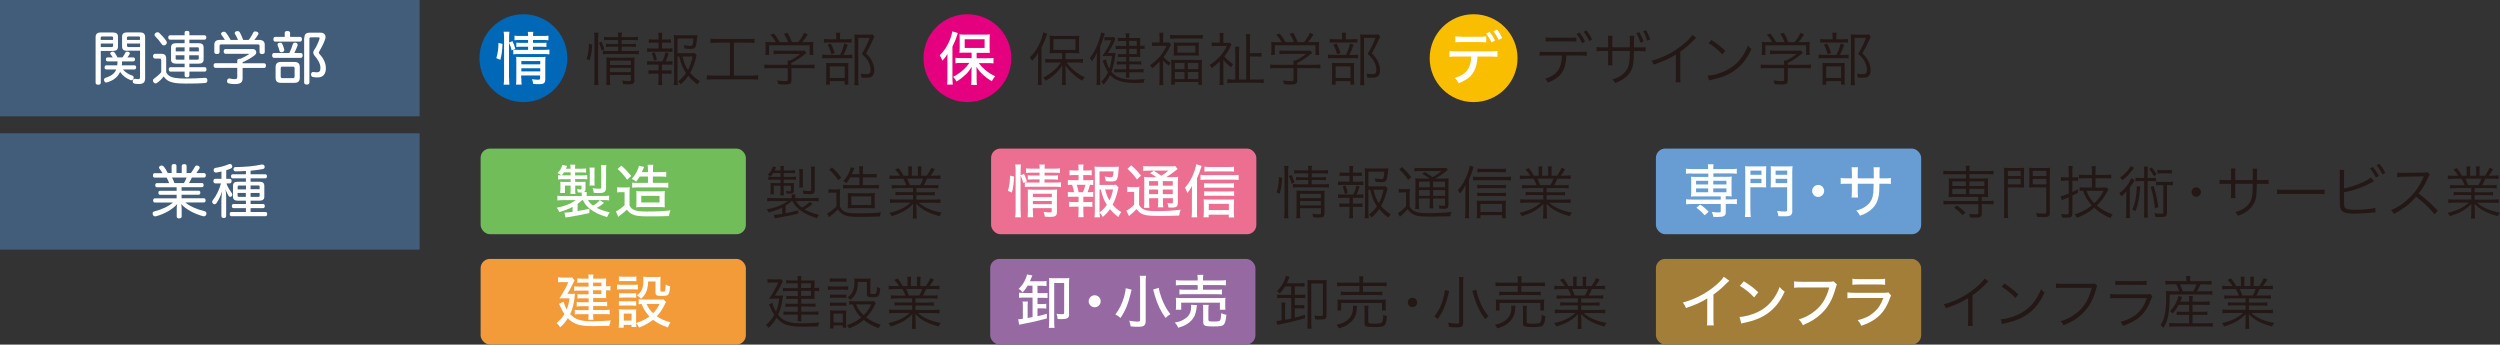 <?xml version="1.0" encoding="UTF-8"?>
<svg id="_レイヤー_2" data-name="レイヤー 2" xmlns="http://www.w3.org/2000/svg" viewBox="0 0 303.88 41.89">
  <rect x="0" y="0" width="303.88" height="41.89" fill="#333333" stroke="none"/>
  <defs>
    <style>
      .cls-1 {
        fill: #a37e39;
      }

      .cls-2 {
        fill: #415d79;
      }

      .cls-3 {
        fill: #71bd5a;
      }

      .cls-4 {
        fill: #e4007f;
      }

      .cls-5 {
        fill: #ec6f91;
      }

      .cls-6 {
        fill: #231815;
      }

      .cls-7 {
        fill: #689dd4;
      }

      .cls-8 {
        fill: #fff;
      }

      .cls-9 {
        fill: #f39b39;
      }

      .cls-10 {
        fill: #fabe00;
      }

      .cls-11 {
        fill: #0068b7;
      }

      .cls-12 {
        fill: #9669a3;
      }
    </style>
  </defs>
  <g id="_レイヤー_1-2" data-name="レイヤー 1">
    <g>
      <g>
        <g>
          <rect class="cls-3" x="58.42" y="18.06" width="32.24" height="10.41" rx="1.13" ry="1.13"/>
          <g>
            <path class="cls-8" d="M70.76,24.33c-.19.18-.34.3-.55.46v.86q.95-.15,1.43-.28v.53c-.73.17-1.79.37-2.59.49-.15.02-.18.03-.32.05l-.12-.6h.06c.2,0,.46-.03.93-.09v-.6c-.57.29-.97.45-1.62.63-.1-.24-.15-.34-.31-.53.55-.11.83-.18,1.3-.37.4-.15.76-.36,1.02-.55h-1.49c-.4,0-.55,0-.75.04v-.58c.22.03.39.04.77.04h2.19v-.13c0-.11,0-.2-.01-.3-.04,0-.08,0-.1,0-.08,0-.1,0-.37-.01,0-.14-.04-.27-.09-.41.14.03.32.05.42.05.09,0,.12-.03.12-.13v-.34h-.76v.47c0,.22,0,.38.02.55h-.61c.02-.2.03-.3.03-.55v-.47h-.69v.49c0,.22,0,.29.02.41h-.6c.02-.19.03-.27.03-.44v-.5c0-.15,0-.26-.02-.42.11.01.31.02.5.02h.76v-.34h-.91c-.25,0-.42.01-.61.04v-.52c.13.01.18.02.39.03-.16-.13-.27-.2-.46-.29.29-.29.46-.57.59-1l.58.13c-.07.16-.09.21-.15.34h.56c0-.23-.01-.34-.04-.49h.62c-.02.15-.03.25-.03.49h.71c.3,0,.45,0,.63-.04v.52c-.19-.02-.35-.03-.63-.03h-.71v.36h.81c.36,0,.5,0,.67-.04v.52c-.2-.02-.37-.03-.64-.03h-.83v.34h.69c.27,0,.43,0,.57-.02,0,.11,0,.19,0,.33v.55c0,.22-.06.31-.22.38h.38c-.02.14-.02.22-.02.34v.13h1.94c.36,0,.6,0,.79-.04v.58c-.21-.03-.36-.04-.76-.04h-1.81c.13.25.31.44.61.67.35-.19.62-.41.83-.66l.51.32c-.29.27-.5.42-.88.62.55.27.97.41,1.58.54-.15.2-.22.33-.33.58-.92-.28-1.52-.57-2.04-.97-.44-.35-.65-.6-.9-1.1h-.12ZM68.35,21.31h1.01v-.36h-.81c-.09.15-.13.2-.27.36h.07ZM71.65,22.56c.02-.15.04-.29.04-.48v-1.2c0-.2-.01-.36-.04-.51h.64c-.02.13-.03.27-.03.51v1.19c0,.22,0,.34.03.48h-.64ZM73.66,22.79c0,.29-.06.46-.19.54-.15.1-.29.13-.69.13-.22,0-.37,0-.6-.02-.03-.21-.08-.41-.15-.57.29.05.53.07.71.07.3,0,.34-.02.34-.2v-2.07c0-.25-.01-.41-.04-.6h.67c-.03.19-.04.34-.04.63v2.09Z"/>
            <path class="cls-8" d="M75.01,22.75c.18.03.29.04.55.04h.46c.21,0,.36,0,.53-.04-.02.22-.03.39-.03.76v1.46c.15.31.28.43.56.55.33.14.71.19,1.49.19,1.3,0,2.19-.04,2.93-.14q-.14.38-.19.69c-.67.03-1.58.04-2.36.04-1.25,0-1.66-.05-2.08-.25-.28-.13-.47-.29-.67-.57-.32.31-.43.4-.81.68-.06.05-.15.13-.23.2l-.3-.66c.1-.04.17-.08.25-.13.46-.32.51-.35.81-.62v-1.59h-.41c-.2,0-.33,0-.49.04v-.64ZM75.53,20.13c.49.43.83.8,1.2,1.26l-.5.46c-.39-.54-.67-.87-1.16-1.31l.46-.41ZM77.75,21.46c-.13.22-.21.34-.43.62-.17-.16-.29-.23-.53-.34.37-.41.57-.75.78-1.26.05-.13.07-.22.09-.34l.63.15s-.02.04-.06.14c0,0,0,.02-.03.06,0,.02-.11.25-.18.43h.74v-.21c0-.34-.01-.5-.04-.68h.69c-.03.15-.04.32-.04.68v.21h.9c.34,0,.53-.01.71-.04v.61c-.2-.02-.38-.03-.7-.03h-.92v.77h1.23c.31,0,.48,0,.64-.03v.62c-.23-.03-.41-.04-.64-.04h-3.15c-.22,0-.41,0-.6.03v-.61c.16.03.33.03.63.03h1.29v-.77h-1.01ZM77.99,25.17c-.31,0-.46,0-.66.03.02-.15.03-.22.03-.69v-.66c0-.35,0-.48-.03-.62.22.02.41.03.76.03h1.98c.33,0,.53,0,.74-.03-.02.18-.02.27-.02.69v.61c0,.41,0,.5.02.67-.21-.02-.39-.03-.71-.03h-2.11ZM77.95,24.61h2.22v-.8h-2.22v.8Z"/>
          </g>
          <g>
            <path class="cls-6" d="M96.27,24.41c-.2.19-.5.42-.78.58v.92c.68-.13.92-.18,1.54-.34v.38c-.9.23-1.29.32-2.5.52-.13.02-.21.04-.37.07l-.1-.43c.22,0,.44-.02,1.01-.11v-.76c-.45.23-.92.39-1.64.58-.06-.16-.11-.24-.23-.37,1.08-.2,1.9-.52,2.56-1.01h-1.74c-.39,0-.57,0-.76.03v-.43c.22.03.43.04.76.04h2.22v-.13c0-.11,0-.23-.02-.32h.47c-.01.1-.03.22-.03.32v.13h2.09c.33,0,.56,0,.76-.04v.43c-.19-.03-.36-.03-.75-.03h-2c.18.32.36.52.73.79.42-.23.71-.45.92-.69l.37.25c-.41.33-.58.45-.98.66.52.29,1.08.5,1.76.67-.11.13-.16.2-.25.41-.97-.31-1.61-.62-2.13-1.04-.42-.34-.62-.6-.85-1.04h-.06ZM93.98,21.05c-.12.17-.16.22-.32.4-.13-.11-.18-.14-.34-.21.34-.33.49-.57.64-1.02l.38.12c-.08.19-.11.25-.17.38h.71c0-.27,0-.37-.04-.54h.46c-.03.15-.04.26-.04.54h.78c.29,0,.43,0,.6-.04v.39c-.17-.02-.34-.03-.6-.03h-.78v.46h.88c.32,0,.45,0,.62-.03v.39c-.18-.02-.35-.03-.61-.03h-.89v.43h.67c.32,0,.46,0,.59-.02-.01.12-.02.21-.02.36v.55c0,.3-.12.39-.5.39-.08,0-.25,0-.41-.02,0-.11-.03-.2-.07-.32.18.04.36.06.46.06.13,0,.16-.04.16-.15v-.53h-.88v.63c0,.22,0,.39.03.54h-.45c.02-.17.03-.32.03-.53v-.64h-.82v.59c0,.22,0,.32.03.44h-.44c.02-.16.03-.27.03-.46v-.48c0-.16,0-.3-.02-.43.13.01.34.02.54.02h.69v-.43h-.91c-.22,0-.39.01-.58.04v-.4c.16.02.31.03.54.03h.95v-.46h-.91ZM97.13,22.79c.03-.15.04-.31.04-.48v-1.25c0-.2,0-.34-.04-.5h.49c-.03.13-.03.26-.03.5v1.25c0,.2,0,.31.03.48h-.49ZM99.03,23.09c0,.4-.15.52-.67.52-.13,0-.48-.02-.71-.04-.02-.17-.06-.32-.1-.43.31.06.58.08.76.08.27,0,.29-.01.29-.2v-2.16c0-.26-.01-.42-.04-.61h.51c-.04.19-.04.34-.04.62v2.21Z"/>
            <path class="cls-6" d="M100.69,22.99c.17.03.28.04.54.04h.36c.21,0,.36,0,.54-.04-.03.22-.04.39-.04.74v1.37c.17.36.32.51.62.64.35.15.76.2,1.58.2,1.27,0,2.14-.04,2.82-.14-.11.26-.12.29-.16.51-.74.04-1.54.05-2.37.05-1.19,0-1.58-.05-2-.25-.3-.14-.52-.34-.72-.66-.32.32-.46.44-.84.74-.06.05-.14.11-.25.22l-.23-.46c.29-.13.72-.46,1.13-.85v-1.69h-.46c-.23,0-.35,0-.51.04v-.46ZM101.13,20.34c.47.43.76.75,1.13,1.25l-.36.32c-.38-.55-.64-.85-1.11-1.28l.33-.28ZM103.35,21.56c-.16.28-.25.41-.48.7-.11-.11-.2-.16-.37-.24.4-.45.64-.84.82-1.34.05-.15.07-.22.09-.36l.45.13s-.02.05-.03.06q-.04.08-.13.29c-.06.17-.09.22-.16.37h.92v-.25c0-.36-.01-.55-.04-.72h.5c-.04.16-.04.34-.04.72v.25h1.01c.33,0,.5,0,.67-.04v.46c-.19-.02-.36-.03-.66-.03h-1.02v.94h1.31c.31,0,.48,0,.64-.04v.46c-.22-.02-.41-.04-.64-.04h-3.1c-.22,0-.43.01-.62.04v-.46c.15.03.33.04.64.04h1.36v-.94h-1.12ZM103.73,25.3c-.32,0-.48,0-.7.04.02-.16.03-.26.03-.67v-.59c0-.35,0-.48-.03-.63.21.03.39.04.74.04h1.83c.34,0,.53,0,.75-.04-.03.17-.03.27-.03.68v.53c0,.41,0,.5.03.68-.22-.03-.42-.04-.74-.04h-1.89ZM103.48,24.91h2.42v-1.04h-2.42v1.04Z"/>
            <path class="cls-6" d="M109.15,22.87c-.34,0-.53,0-.75.04v-.43c.2.03.38.04.75.04h1.02c-.1-.27-.2-.51-.37-.79h-.88c-.35,0-.59.01-.79.04v-.45c.2.03.42.04.78.04h.48c-.14-.25-.3-.46-.58-.74l.4-.19c.32.38.43.56.62.93h.59v-.54c0-.24-.01-.43-.04-.59h.48c-.02.14-.03.3-.03.58v.55h.74v-.55c0-.26,0-.45-.03-.58h.48c-.03.15-.04.34-.04.59v.54h.67c.3-.43.41-.63.55-.97l.43.18c-.21.36-.27.44-.53.78h.42c.36,0,.59-.01.78-.04v.45c-.2-.02-.44-.04-.79-.04h-.83c-.17.39-.25.57-.38.79h1c.36,0,.55,0,.76-.04v.43c-.22-.03-.41-.04-.76-.04h-1.91v.51h1.47c.35,0,.57,0,.76-.04v.43c-.21-.03-.41-.04-.76-.04h-1.47v.54h2.12c.4,0,.61-.01.8-.04v.46c-.25-.03-.48-.04-.79-.04h-1.83c.6.57,1.6,1,2.78,1.21-.13.15-.19.25-.27.43-.91-.27-1.23-.39-1.72-.66-.42-.23-.76-.49-1.11-.85.02.31.03.44.03.59v.47c0,.3.01.52.04.73h-.5c.04-.22.04-.44.04-.74v-.46c0-.16,0-.31.03-.59-.69.71-1.35,1.09-2.63,1.51-.09-.18-.16-.27-.29-.41,1.16-.26,1.91-.62,2.6-1.24h-1.72c-.31,0-.55.01-.79.04v-.46c.2.03.41.04.79.04h2.01v-.54h-1.39c-.34,0-.55,0-.75.04v-.43c.2.03.41.04.75.04h1.39v-.51h-1.83ZM111.85,22.5c.15-.26.25-.46.36-.79h-1.95c.16.34.22.46.33.79h1.26Z"/>
          </g>
        </g>
        <g>
          <rect class="cls-5" x="120.47" y="18.06" width="32.24" height="10.41" rx="1.13" ry="1.13"/>
          <g>
            <path class="cls-8" d="M122.51,23.2c.18-.62.25-1.07.26-1.85l.49.11c-.02.74-.1,1.35-.26,1.94l-.49-.2ZM124.06,25.58c0,.34.01.59.04.84h-.7c.04-.23.05-.54.05-.85v-4.85c0-.29-.01-.48-.05-.73h.7c-.03.25-.04.43-.04.73v.58l.41-.17c.16.32.2.43.35.92l-.45.2c-.08-.36-.18-.63-.32-.92v4.26ZM125.4,20.99c-.34,0-.5,0-.68.04v-.57c.2.04.35.04.71.04h.94c0-.22,0-.33-.04-.5h.68c-.04.17-.04.27-.04.5h1.16c.36,0,.51,0,.71-.04v.57c-.19-.03-.38-.04-.7-.04h-1.17v.35h1.03c.3,0,.42,0,.6-.03v.53c-.17-.02-.34-.03-.62-.03h-1.02v.38h1.3c.33,0,.52,0,.7-.04v.59c-.22-.03-.42-.04-.7-.04h-2.98c-.34,0-.52,0-.71.04v-.59c.18.04.34.04.71.04h1.08v-.38h-.81c-.28,0-.41,0-.62.03v-.53c.2.02.33.03.62.03h.81v-.35h-.97ZM125.55,25.63c0,.36.01.59.04.78h-.69c.03-.2.04-.38.04-.78v-1.99c0-.29,0-.41-.02-.6.17.01.34.02.6.02h2.34c.32,0,.49,0,.64-.03-.02.17-.03.38-.03.74v1.97c0,.5-.17.62-.81.62-.15,0-.36,0-.66-.03-.04-.26-.06-.37-.15-.58.31.05.54.07.71.07.24,0,.28-.03.28-.18v-.34h-2.3v.33ZM127.85,23.95v-.4h-2.3v.4h2.3ZM127.85,24.81v-.38h-2.3v.38h2.3Z"/>
            <path class="cls-8" d="M132.3,21.9c.29,0,.41,0,.59-.03v.62c-.14-.02-.22-.02-.4-.03-.13.46-.19.65-.29.9h.1c.32,0,.43,0,.59-.04v.62c-.17-.02-.32-.03-.59-.03h-.62v.65h.55c.26,0,.38,0,.55-.03v.62c-.18-.02-.31-.03-.55-.03h-.55v.59c0,.25.01.46.04.69h-.66c.03-.25.04-.43.04-.69v-.59h-.59c-.26,0-.36,0-.56.03v-.62c.17.02.3.03.56.03h.59v-.65h-.71c-.25,0-.4,0-.59.03v-.62c.17.03.29.04.59.04h.16c-.06-.36-.11-.54-.23-.9-.25,0-.36,0-.52.03v-.62c.17.03.32.03.59.03h.71v-.62h-.55c-.24,0-.38,0-.55.03v-.62c.17.02.29.03.55.03h.55v-.16c0-.2-.01-.43-.04-.56h.65c-.03.19-.04.34-.04.56v.16h.47c.27,0,.39,0,.56-.03v.62c-.18-.02-.31-.03-.56-.03h-.47v.62h.62ZM131.64,23.36c.13-.29.21-.55.29-.9h-1.05c.11.33.17.57.23.9h.53ZM135.96,22.79c-.04.09-.05.13-.08.31-.15.67-.38,1.31-.64,1.78.33.39.56.58,1.05.9-.16.22-.25.37-.35.6-.43-.32-.72-.6-1.02-.96-.25.36-.5.63-.87.95-.13-.22-.21-.33-.39-.54,0,.22.01.36.05.59h-.68c.04-.28.05-.45.05-.78v-4.71c0-.24-.01-.49-.04-.69.18.03.39.04.66.04h1.68c.29,0,.5,0,.62-.03-.02.17-.02.2-.04.4-.09,1.26-.18,1.41-.9,1.41-.15,0-.34-.01-.66-.04-.02-.22-.05-.35-.13-.56.31.06.59.08.76.08.25,0,.27-.06.32-.71h-1.7v1.65h1.37c.32,0,.49,0,.62-.03l.32.34ZM133.65,25.82c.42-.33.63-.55.89-.92-.34-.53-.52-.98-.74-1.87h-.15v2.79ZM134.33,23.03c.14.57.27.91.53,1.33.2-.41.32-.75.44-1.33h-.97Z"/>
            <path class="cls-8" d="M137.03,22.7c.16.03.29.04.52.04h.42c.22,0,.36,0,.53-.04-.03.2-.04.39-.04.76v1.44c.15.29.31.43.59.57.26.13.74.19,1.45.19,1.17,0,2.09-.05,3.01-.17-.08.22-.15.46-.18.71-.82.04-1.63.05-2.48.05-1.27,0-1.77-.08-2.18-.33-.2-.12-.31-.23-.53-.5q-.26.28-.48.48s-.17.15-.43.36l-.32-.64c.25-.12.61-.39.95-.73v-1.57h-.38c-.18,0-.3,0-.46.04v-.66ZM137.51,20.1c.5.44.83.79,1.18,1.25l-.49.47c-.38-.53-.67-.85-1.15-1.3l.46-.43ZM140.56,21.53c-.3-.21-.54-.36-.77-.47l.46-.3c.3.18.5.32.9.6.36-.22.55-.35.87-.62h-2.35c-.34,0-.5,0-.71.04v-.6c.2.03.41.04.79.04h2.34c.43,0,.63,0,.76-.04l.29.36q-.09.06-.35.27c-.3.25-.65.5-1.03.72h.7c.36,0,.57,0,.74-.04-.02.18-.03.43-.03.83v2.22c0,.57-.13.69-.71.69-.03,0-.36,0-.43,0-.02-.23-.06-.38-.14-.56.2.04.38.05.5.05.16,0,.18-.02.18-.2v-.43h-1.21v.35c0,.38,0,.55.04.76h-.66c.03-.19.04-.41.04-.76v-.35h-1.1v.43c0,.39.01.59.04.75h-.67c.02-.18.04-.4.04-.75v-2.21c0-.43,0-.6-.03-.81.21.03.43.04.77.04h.74ZM139.67,22.02v.55h1.1v-.55h-1.1ZM139.67,23.6h1.1v-.56h-1.1v.56ZM141.34,22.57h1.21v-.55h-1.21v.55ZM142.55,23.04h-1.21v.56h1.21v-.56Z"/>
            <path class="cls-8" d="M145.49,25.6c0,.32.01.57.04.82h-.69c.03-.27.04-.48.04-.83v-2.19c0-.29,0-.34.02-.81-.17.33-.26.47-.57.87-.09-.27-.17-.43-.3-.64.49-.55.83-1.12,1.11-1.89.16-.42.22-.66.27-.97l.65.22c-.04.1-.07.19-.11.32-.15.48-.25.74-.45,1.16v3.95ZM145.92,21.25c.18.02.34.04.59.04h3.38c.28,0,.48-.01.67-.04v.62c-.2-.02-.41-.03-.67-.03h-3.38c-.22,0-.4.01-.59.03v-.61ZM146.93,26.42h-.64c.02-.17.04-.38.04-.64v-.92c0-.24,0-.45-.03-.63.15.02.34.03.58.03h2.51c.29,0,.48,0,.62-.03-.02.19-.03.36-.03.63v.92c0,.27,0,.43.04.65h-.66v-.34h-2.44v.34ZM150,22.84c-.15-.02-.33-.03-.57-.03h-2.54c-.24,0-.36,0-.53.03v-.58c.15.02.27.03.53.03h2.53c.25,0,.43,0,.57-.03v.58ZM150,23.82c-.17-.02-.31-.03-.56-.03h-2.54c-.25,0-.36,0-.53.03v-.58c.15.02.27.03.53.03h2.54c.25,0,.4,0,.57-.03v.58ZM150,20.86c-.17-.02-.39-.03-.69-.03h-2.29c-.27,0-.45,0-.62.03v-.6c.2.03.39.04.67.04h2.2c.34,0,.55-.01.73-.04v.6ZM149.37,25.53v-.75h-2.44v.75h2.44Z"/>
          </g>
          <g>
            <path class="cls-6" d="M155.17,23.37c.21-.66.25-.9.29-1.86l.39.11c-.05.9-.1,1.21-.3,1.93l-.38-.17ZM156.08,26.53c.04-.22.05-.52.05-.81v-4.85c0-.27-.01-.47-.05-.71h.54c-.04.22-.05.43-.05.71v4.86c0,.3.01.56.05.8h-.54ZM156.99,22.34c-.08-.39-.17-.62-.32-.95l.32-.13c.13.29.22.53.35.92l-.34.16ZM157.97,21.07c-.32,0-.48,0-.66.03v-.43c.18.04.34.04.67.04h1.04c0-.27,0-.36-.04-.55h.5c-.04.18-.04.27-.04.55h1.29c.35,0,.5,0,.69-.04v.43c-.19-.03-.36-.03-.68-.03h-1.3v.48h1.09c.3,0,.46,0,.64-.04v.41c-.19-.03-.36-.04-.65-.04h-1.08v.52h1.41c.32,0,.52-.01.69-.04v.45c-.22-.03-.44-.04-.69-.04h-2.98c-.33,0-.53.01-.71.04v-.45c.17.03.37.04.71.04h1.15v-.52h-.84c-.28,0-.43,0-.64.04v-.41c.18.03.35.04.64.04h.83v-.48h-1.05ZM158.02,25.76c0,.36.01.58.04.76h-.5c.03-.18.04-.38.04-.76v-1.98c0-.32,0-.42-.02-.61.17.02.38.03.65.03h2.15c.33,0,.5,0,.64-.04-.02.17-.03.39-.03.75v1.99c0,.43-.13.55-.66.55-.19,0-.41-.01-.71-.04-.02-.18-.05-.29-.11-.44.32.06.59.08.78.08.23,0,.27-.03.27-.19v-.55h-2.54v.43ZM160.56,24.09v-.53h-2.54v.53h2.54ZM160.56,24.97v-.53h-2.54v.53h2.54Z"/>
            <path class="cls-6" d="M165.17,22.08c.28,0,.38,0,.55-.03v.46c-.17-.02-.29-.03-.55-.03h-1.97c-.26,0-.39,0-.56.03v-.46c.17.03.29.03.56.03h.83v-.71h-.66c-.23,0-.36,0-.53.03v-.44c.15.02.27.03.53.03h.66v-.21c0-.22-.01-.43-.04-.6h.5c-.03.22-.04.37-.04.6v.21h.56c.25,0,.37,0,.52-.03v.44c-.17-.02-.29-.03-.52-.03h-.56v.71h.73ZM165.17,23.65c.29,0,.41,0,.55-.04v.46c-.15-.02-.31-.03-.55-.03h-.73v.71h.64c.25,0,.36,0,.52-.03v.45c-.18-.02-.29-.03-.52-.03h-.64v.71c0,.25.01.43.04.67h-.5c.04-.25.05-.42.05-.67v-.71h-.71c-.24,0-.36,0-.52.03v-.45c.15.02.27.03.52.03h.71v-.71h-.83c-.25,0-.39,0-.56.03v-.46c.17.03.28.04.56.04h1.29c.22-.46.29-.67.38-1.1l.39.11c-.12.41-.22.67-.37.99h.29ZM163.47,23.58c-.06-.33-.15-.62-.27-.92l.35-.11c.14.36.19.52.28.9l-.36.13ZM166.33,23.06v2.76c0,.27.01.45.05.7h-.51c.04-.26.05-.42.05-.7v-4.71c0-.25-.01-.46-.04-.66.19.03.39.03.66.03h1.62c.29,0,.47,0,.59-.03q-.01.12-.05.5c-.05.51-.12.85-.21.99-.1.15-.25.2-.61.2-.21,0-.41-.01-.69-.05-.02-.17-.04-.26-.09-.42.31.06.6.1.81.1.27,0,.3-.09.36-.9h-1.94v1.79h1.52c.29,0,.45,0,.56-.03l.25.26c-.04.08-.04.13-.08.29-.15.67-.41,1.33-.71,1.86.37.43.64.67,1.18,1.02-.13.13-.2.24-.29.39-.46-.34-.74-.6-1.12-1.04-.28.41-.53.69-.92,1.03-.1-.14-.17-.22-.32-.35.42-.33.71-.64.97-1.02-.36-.51-.59-1.06-.83-2.02h-.22ZM166.94,23.06c.24.89.34,1.16.67,1.64.25-.48.41-.93.57-1.64h-1.23Z"/>
            <path class="cls-6" d="M170.03,22.95c.15.03.27.04.5.04h.32c.21,0,.36,0,.53-.04-.03.21-.04.4-.04.74v1.37c.13.29.27.43.57.6.31.18.76.25,1.74.25,1.08,0,1.96-.05,2.79-.15-.08.19-.13.34-.16.52-.76.03-1.61.05-2.26.05-1.39,0-1.8-.05-2.25-.28-.25-.13-.43-.29-.67-.62-.22.26-.29.33-.48.51-.11.1-.14.13-.26.24-.08.06-.1.08-.2.17l-.24-.46c.26-.12.63-.43.99-.82v-1.68h-.42c-.21,0-.33,0-.47.04v-.47ZM170.41,20.3c.48.44.76.75,1.12,1.24l-.36.32c-.34-.51-.62-.83-1.09-1.27l.32-.29ZM173.81,21.72c-.26-.2-.62-.42-.93-.59l.31-.22c.36.22.55.34.94.62.53-.3.71-.42,1.09-.74h-2.6c-.32,0-.5,0-.7.04v-.44c.2.04.38.04.74.04h2.44c.42,0,.57,0,.71-.03l.17.25c-.06.04-.09.06-.17.13-.43.36-.88.66-1.39.93h.91c.38,0,.6,0,.76-.04-.02.2-.03.45-.03.86v2.31c0,.44-.11.54-.6.54-.16,0-.28,0-.49-.01-.02-.17-.04-.26-.1-.41.23.04.39.05.58.05.16,0,.2-.03.2-.2v-.68h-1.46v.44c0,.36.01.57.04.76h-.48c.03-.18.04-.41.04-.76v-.44h-1.32v.54c0,.36.01.57.04.74h-.5c.03-.17.04-.39.04-.74v-2.21c0-.42,0-.62-.03-.79.2.03.43.04.76.04h1.02ZM172.48,22.07v.69h1.32v-.69h-1.32ZM172.48,23.81h1.32v-.71h-1.32v.71ZM174.19,22.76h1.46v-.69h-1.46v.69ZM175.66,23.1h-1.46v.71h1.46v-.71Z"/>
            <path class="cls-6" d="M178.54,25.7c0,.32,0,.58.04.82h-.5c.03-.27.04-.48.04-.84v-2.34c0-.35,0-.47.02-.85-.2.41-.32.6-.66,1.04-.09-.18-.13-.22-.28-.39.53-.59.88-1.2,1.18-2.01.16-.43.22-.67.27-.99l.48.15c-.05.12-.08.2-.13.39-.11.37-.25.7-.44,1.13v3.88ZM179.05,21.46c.17.03.35.04.59.04h3.35c.28,0,.48-.01.67-.04v.48c-.2-.03-.42-.04-.68-.04h-3.34c-.22,0-.41.01-.59.04v-.48ZM179.95,26.52h-.46c.02-.17.04-.38.04-.64v-.83c0-.26-.01-.48-.03-.67.15.02.34.03.58.03h2.31c.31,0,.51,0,.66-.03-.02.2-.03.38-.03.67v.83c0,.26,0,.43.04.64h-.47v-.37h-2.63v.37ZM183.05,22.9c-.17-.03-.34-.03-.6-.03h-2.33c-.26,0-.38,0-.56.03v-.45c.16.03.29.04.56.04h2.32c.27,0,.46,0,.61-.04v.45ZM183.05,23.86c-.17-.03-.33-.04-.6-.04h-2.33c-.26,0-.39,0-.56.03v-.44c.15.03.29.04.56.04h2.33c.28,0,.43,0,.6-.04v.45ZM183.05,20.96c-.17-.02-.39-.04-.7-.04h-2.17c-.27,0-.43,0-.6.04v-.47c.19.03.37.04.62.04h2.14c.34,0,.55-.01.71-.04v.47ZM182.58,25.76v-.97h-2.63v.97h2.63Z"/>
            <path class="cls-6" d="M185.76,22.87c-.34,0-.53,0-.75.04v-.43c.2.03.39.04.75.04h1.02c-.1-.27-.2-.51-.37-.79h-.88c-.35,0-.59.01-.79.04v-.45c.2.03.42.04.78.04h.48c-.14-.25-.3-.46-.58-.74l.4-.19c.32.38.43.56.62.93h.59v-.54c0-.24-.01-.43-.04-.59h.48c-.02.14-.03.3-.03.58v.55h.74v-.55c0-.26,0-.45-.03-.58h.48c-.03.15-.04.34-.04.59v.54h.67c.3-.43.41-.63.55-.97l.43.18c-.21.36-.27.44-.53.78h.42c.36,0,.59-.01.78-.04v.45c-.2-.02-.44-.04-.79-.04h-.83c-.17.39-.25.57-.38.79h1c.36,0,.55,0,.76-.04v.43c-.22-.03-.41-.04-.76-.04h-1.91v.51h1.47c.35,0,.57,0,.76-.04v.43c-.21-.03-.41-.04-.76-.04h-1.47v.54h2.12c.4,0,.61-.01.8-.04v.46c-.25-.03-.48-.04-.79-.04h-1.83c.6.57,1.6,1,2.78,1.21-.13.15-.19.25-.27.43-.91-.27-1.23-.39-1.72-.66-.42-.23-.76-.49-1.11-.85.02.31.03.44.03.59v.47c0,.3.01.52.04.73h-.5c.04-.22.04-.44.04-.74v-.46c0-.16,0-.31.03-.59-.69.71-1.35,1.09-2.63,1.51-.09-.18-.16-.27-.29-.41,1.16-.26,1.91-.62,2.6-1.24h-1.72c-.31,0-.55.01-.79.04v-.46c.2.03.41.04.79.04h2.01v-.54h-1.39c-.34,0-.55,0-.75.04v-.43c.2.03.41.04.75.04h1.39v-.51h-1.83ZM188.46,22.5c.15-.26.25-.46.36-.79h-1.95c.16.34.22.46.33.79h1.26Z"/>
          </g>
        </g>
        <g>
          <rect class="cls-9" x="58.42" y="31.47" width="32.24" height="10.41" rx="1.13" ry="1.13"/>
          <g>
            <path class="cls-8" d="M69.36,35.72c.31,0,.4,0,.53-.02-.01.11-.02.15-.03.26-.08.9-.25,1.57-.56,2.22.62.66,1.27.87,2.71.87.75,0,1.56-.04,2.24-.1-.11.29-.13.35-.18.66-.53.01-1.39.03-2,.03-1.63,0-2.33-.22-3.05-.96-.29.47-.52.74-.93,1.11-.12-.2-.22-.33-.43-.53.46-.4.69-.66.95-1.08-.14-.2-.24-.38-.34-.59q-.22-.46-.32-.65l.55-.27c.13.43.21.64.38.95.18-.43.26-.71.35-1.36h-.64c-.2,0-.41,0-.59.02.55-.87.84-1.39,1.08-1.99h-.76c-.18,0-.31,0-.48.03v-.62c.16.03.28.04.5.04h.71c.27,0,.4,0,.5-.03l.29.38c-.05.07-.07.1-.17.33-.18.39-.46.92-.7,1.29h.37ZM71.53,34.35h-.86c-.2,0-.34,0-.5.03v-.55c.17.03.29.04.54.04h.83c0-.25,0-.32-.04-.49h.64c-.03.15-.04.25-.04.49h1.06c.22,0,.38,0,.53-.02-.01.19-.02.27-.02.44v.51c.24,0,.36,0,.53-.04v.55c-.15-.02-.28-.03-.53-.03v.55c0,.16,0,.32.02.41-.18,0-.32-.01-.49-.01h-1.1v.48h1.11c.25,0,.41,0,.59-.03v.55c-.18-.02-.34-.03-.6-.03h-1.1v.48h1.37c.29,0,.48-.01.64-.04v.57c-.17-.02-.36-.03-.64-.03h-1.37v.06c0,.3,0,.46.04.63h-.64c.03-.2.04-.35.04-.62v-.06h-1.06c-.28,0-.43,0-.61.04v-.57c.17.03.35.04.62.04h1.06v-.48h-.89c-.2,0-.4.01-.56.04v-.55c.17.02.33.03.56.03h.89v-.48h-.89c-.19,0-.32,0-.47.03v-.54c.15.02.26.03.5.03h.85v-.46h-1.13c-.29,0-.45,0-.62.03v-.55c.18.03.29.04.64.04h1.11v-.44ZM73.1,34.79v-.44h-1.01v.44h1.01ZM72.09,35.74h1.01v-.46h-1.01v.46Z"/>
            <path class="cls-8" d="M75,34.58c.17.03.3.04.56.04h1.41c.29,0,.41,0,.56-.03v.61c-.15-.02-.25-.03-.52-.03h-1.45c-.24,0-.38,0-.56.03v-.62ZM80.96,36.69q-.04.07-.13.27c-.13.27-.4.74-.57.97-.13.18-.25.32-.42.51.47.34.87.51,1.65.74-.14.22-.22.38-.31.62-.83-.29-1.3-.54-1.79-.93-.46.37-.98.66-1.71.94-.1-.21-.2-.36-.36-.53,0,.18,0,.31.03.47h-.59v-.26h-.95v.35h-.61c.03-.2.04-.42.04-.68v-1c0-.23,0-.38-.03-.57.2.02.34.03.55.03h1.09c.29,0,.36,0,.49-.02-.02.16-.02.25-.02.52v1.14c.68-.22,1.18-.46,1.62-.79-.43-.46-.66-.82-.95-1.51-.16,0-.22,0-.36.03v-.62c.14.03.27.04.47.04h2.02c.28,0,.41,0,.51-.03l.33.33ZM75.23,33.6c.18.03.29.04.57.04h.98c.27,0,.38,0,.57-.04v.59c-.17-.02-.32-.03-.57-.03h-.98c-.24,0-.41,0-.57.03v-.59ZM75.24,35.63c.14.01.25.02.48.02h1.14c.24,0,.34,0,.47-.02v.56c-.15-.01-.26-.02-.47-.02h-1.14c-.23,0-.34,0-.48.02v-.56ZM75.24,36.6c.15.01.25.02.48.02h1.14c.24,0,.34,0,.47-.02v.56c-.19-.02-.24-.02-.48-.02h-1.14c-.23,0-.32,0-.48.02v-.56ZM75.82,38.97h.95v-.85h-.95v.85ZM78.78,34.22c-.02.67-.1,1.02-.31,1.42-.15.28-.29.45-.55.67-.17-.18-.33-.31-.5-.41.58-.41.78-.87.78-1.82,0-.19,0-.25-.03-.44.18.02.35.03.55.03h.98c.25,0,.42,0,.6-.03-.02.17-.03.35-.03.62v1.06c0,.11.06.13.26.13s.28-.02.31-.11c.04-.11.06-.32.08-.76.2.11.32.17.53.23-.08,1.06-.17,1.16-.95,1.16-.69,0-.82-.06-.82-.43v-1.33h-.9ZM78.59,36.94c.21.48.41.76.8,1.13.35-.36.53-.62.78-1.13h-1.58Z"/>
          </g>
          <g>
            <path class="cls-6" d="M93.89,36.81c.1.42.2.66.43,1.06.2-.49.29-.81.4-1.57h-.6c-.2,0-.44,0-.64.02.5-.74.83-1.31,1.13-1.98h-.84c-.2,0-.32,0-.48.04v-.46c.15.03.27.04.48.04h.67c.26,0,.4,0,.52-.03l.2.27c-.04.06-.08.15-.15.29-.2.43-.54,1.02-.83,1.44h.46c.31,0,.43,0,.55-.03q-.02.11-.06.35c-.09.74-.29,1.45-.55,2.02.6.76,1.34,1.03,2.82,1.03.69,0,1.54-.04,2.19-.1-.09.21-.11.26-.15.48-.52.01-1.4.03-1.94.03-1.66,0-2.38-.25-3.11-1.08-.27.48-.51.78-.97,1.23-.11-.17-.21-.27-.33-.34.5-.44.75-.75,1.03-1.24-.17-.25-.29-.48-.48-.91q-.08-.2-.17-.38l.42-.17ZM96.97,34.43h-.9c-.2,0-.34,0-.5.03v-.41c.15.03.28.04.52.04h.88c0-.26-.01-.36-.03-.53h.48c-.03.15-.04.27-.04.53h1.11c.23,0,.38,0,.51-.02t0,.12c0,.07,0,.22,0,.32v.5h.04c.22,0,.36-.01.52-.04v.42c-.15-.02-.29-.03-.52-.03h-.04v.57c0,.15,0,.33.01.4-.22-.01-.32-.01-.5-.01h-1.12v.6h1.12c.24,0,.43,0,.62-.04v.41c-.18-.02-.36-.03-.63-.03h-1.11v.62h1.44c.29,0,.48-.01.65-.04v.43c-.17-.02-.36-.03-.65-.03h-1.44v.17c0,.31,0,.47.04.65h-.48c.02-.2.03-.36.03-.64v-.18h-1.12c-.27,0-.43,0-.62.04v-.43c.17.03.36.04.63.04h1.11v-.62h-.94c-.22,0-.41.01-.57.04v-.42c.17.03.35.04.57.04h.94v-.6h-.92c-.2,0-.32,0-.49.03v-.41c.15.03.27.04.51.04h.9v-.61h-1.17c-.29,0-.47,0-.64.04v-.43c.18.03.34.04.65.04h1.16v-.57ZM98.57,35v-.57h-1.2v.57h1.2ZM97.37,35.96h1.2v-.61h-1.2v.61Z"/>
            <path class="cls-6" d="M100.63,34.78c.16.03.29.04.56.04h1.34c.29,0,.4,0,.56-.04v.47c-.14-.02-.26-.03-.51-.03h-1.39c-.24,0-.38,0-.56.03v-.47ZM100.87,33.82c.17.03.29.04.53.04h.95c.24,0,.36,0,.53-.04v.44c-.17-.02-.31-.03-.53-.03h-.95c-.22,0-.38,0-.53.03v-.44ZM100.87,39.94c.03-.2.04-.4.04-.68v-.95c0-.25,0-.41-.04-.59.18.02.36.03.56.03h.92c.3,0,.38,0,.51-.02-.01.16-.02.29-.02.55v.99c0,.22,0,.39.04.57h-.43v-.29h-1.13v.38h-.45ZM100.88,35.79c.13.02.26.03.5.03h.99c.25,0,.35,0,.5-.03v.43c-.17-.02-.28-.03-.5-.03h-.99c-.23,0-.34,0-.5.03v-.43ZM100.88,36.76c.14.02.26.03.5.03h.99c.24,0,.37,0,.5-.03v.43c-.2-.02-.26-.03-.5-.03h-.99c-.24,0-.34,0-.5.03v-.43ZM101.32,39.2h1.13v-1.08h-1.13v1.08ZM106.45,36.84q-.04.07-.13.26c-.25.54-.6,1.04-1.03,1.48.5.39.99.63,1.76.88-.11.16-.17.27-.25.44-.83-.33-1.3-.58-1.81-1.01-.48.41-1.03.74-1.78,1.03-.08-.18-.15-.26-.27-.39.72-.25,1.24-.53,1.74-.93-.48-.48-.68-.78-1.04-1.6-.19,0-.27.01-.42.04v-.46c.14.03.29.04.5.04h1.95c.29,0,.42,0,.53-.03l.26.26ZM104.28,34.24c-.02.76-.1,1.13-.34,1.55-.15.27-.29.43-.57.65-.13-.13-.23-.22-.36-.29.36-.25.55-.46.69-.83.11-.29.16-.6.16-1.06,0-.17,0-.24-.04-.42.19.02.36.03.55.03h.85c.25,0,.43,0,.6-.03-.02.2-.03.38-.03.66v1.09c0,.12.06.15.29.15.29,0,.37-.02.41-.1.06-.12.1-.37.11-.78.17.11.23.14.39.19-.04.57-.11.83-.25.95-.11.09-.28.13-.68.13-.57,0-.69-.07-.69-.38v-1.48h-1.09ZM104.05,37c.25.57.46.87.93,1.32.41-.41.64-.74.92-1.32h-1.85Z"/>
            <path class="cls-6" d="M109.04,36.28c-.34,0-.53,0-.75.04v-.43c.2.03.39.04.75.04h1.02c-.1-.27-.2-.51-.37-.79h-.88c-.35,0-.59.01-.79.04v-.45c.2.03.42.04.78.04h.48c-.14-.25-.3-.46-.58-.74l.4-.19c.32.38.43.56.62.93h.59v-.54c0-.24-.01-.43-.04-.59h.48c-.02.14-.03.3-.03.58v.55h.74v-.55c0-.26,0-.45-.03-.58h.48c-.03.15-.04.34-.04.59v.54h.67c.3-.43.41-.63.55-.97l.43.18c-.21.36-.27.44-.53.78h.42c.36,0,.59-.01.78-.04v.45c-.2-.02-.44-.04-.79-.04h-.83c-.17.39-.25.57-.38.79h1c.36,0,.55,0,.76-.04v.43c-.22-.03-.41-.04-.76-.04h-1.91v.51h1.47c.35,0,.57,0,.76-.04v.43c-.21-.03-.41-.04-.76-.04h-1.47v.54h2.12c.4,0,.61-.01.8-.04v.46c-.25-.03-.48-.04-.79-.04h-1.83c.6.57,1.6,1,2.78,1.21-.13.15-.19.25-.27.43-.91-.27-1.23-.39-1.72-.66-.42-.23-.76-.49-1.11-.85.02.31.03.44.03.59v.47c0,.3.01.52.04.73h-.5c.04-.22.04-.44.04-.74v-.46c0-.16,0-.31.03-.59-.69.71-1.35,1.09-2.63,1.51-.09-.18-.16-.27-.29-.41,1.16-.26,1.91-.62,2.6-1.24h-1.72c-.31,0-.55.01-.79.04v-.46c.2.03.41.04.79.04h2.01v-.54h-1.39c-.34,0-.55,0-.75.04v-.43c.2.03.41.04.75.04h1.39v-.51h-1.83ZM111.74,35.92c.15-.26.25-.46.36-.79h-1.95c.16.34.22.46.33.79h1.26Z"/>
          </g>
        </g>
        <g>
          <rect class="cls-12" x="120.36" y="31.47" width="32.24" height="10.41" rx="1.13" ry="1.13"/>
          <g>
            <path class="cls-8" d="M124.9,34.74c-.18.32-.32.5-.6.8-.18-.22-.26-.29-.48-.43.36-.34.6-.67.83-1.18q.11-.25.19-.57l.65.12c-.05.09-.06.13-.1.23-.11.25-.13.32-.2.48h1.43c.26,0,.41,0,.59-.04v.63c-.17-.03-.33-.04-.57-.04h-.53v.89h.68c.25,0,.38,0,.54-.02v.61c-.14-.01-.3-.02-.55-.02h-.67v.76h.52c.27,0,.39,0,.55-.04v.59c-.18-.02-.29-.03-.55-.03h-.52v.95c.32-.06.42-.09,1.14-.29v.57c-.99.27-2.14.53-2.84.65-.23.04-.43.08-.53.11l-.12-.67s.06,0,.07,0c.08,0,.16,0,.5-.06v-1.45c0-.31-.01-.48-.04-.64h.66c-.04.19-.04.32-.04.61v1.39c.32-.06.34-.06.6-.11v-2.37h-1.06c-.25,0-.41,0-.58.04v-.64c.17.03.34.04.59.04h1.04v-.89h-.62ZM129.96,38.13c0,.54-.18.66-1,.66-.13,0-.21,0-.41-.01-.02-.27-.03-.31-.13-.64.17.03.5.05.67.05.23,0,.26-.02.26-.21v-3.58h-1.21v4.64c0,.36.01.62.04.81h-.69c.02-.18.04-.45.04-.81v-4.63c0-.31,0-.46-.02-.62.17.02.34.03.6.03h1.25c.29,0,.46,0,.62-.03-.03.19-.04.34-.04.64v3.7Z"/>
            <path class="cls-8" d="M133.79,36.62c0,.4-.33.73-.73.73s-.73-.33-.73-.73.33-.73.73-.73.73.32.73.73Z"/>
            <path class="cls-8" d="M137.55,35.21q-.05.17-.11.44c-.32,1.32-.62,2.07-1.24,3-.22-.2-.38-.31-.62-.42.48-.64.83-1.36,1.06-2.16.12-.43.17-.74.2-1.04l.71.18ZM139.3,33.51c-.03.2-.04.45-.04.8v4.7c0,.55-.2.71-.91.71-.26,0-.57-.01-.92-.05-.03-.27-.08-.43-.18-.69.44.08.74.11,1.02.11.24,0,.31-.04.31-.18v-4.6c0-.33-.01-.58-.04-.79h.78ZM140.86,34.99c.04.39.15.74.36,1.32.26.69.59,1.3,1.04,1.88-.32.2-.37.24-.58.46-.62-.86-.98-1.62-1.3-2.7l-.21-.76.68-.2Z"/>
            <path class="cls-8" d="M145.49,37.08c-.02.1-.03.15-.04.3-.03.34-.14.76-.25,1.02-.19.39-.47.7-.9.98-.3.19-.53.29-1.08.46-.13-.28-.22-.41-.42-.64.48-.08.7-.15,1.01-.32.48-.27.74-.54.87-.92.07-.19.11-.46.11-.66,0-.08,0-.16-.02-.25l.72.03ZM145.58,33.99c0-.27,0-.41-.04-.58h.73c-.04.15-.04.3-.04.58v.1h1.97c.38,0,.64-.01.81-.04v.64c-.22-.03-.45-.04-.8-.04h-1.98v.57h1.58c.36,0,.55,0,.72-.04v.62c-.21-.03-.36-.04-.72-.04h-3.73c-.34,0-.53,0-.72.04v-.62c.18.03.36.04.72.04h1.5v-.57h-1.85c-.36,0-.57,0-.8.04v-.64c.17.03.43.04.81.04h1.84v-.1ZM142.92,37.66c.02-.15.03-.29.03-.5v-.46c0-.2,0-.34-.03-.5.22.02.4.03.73.03h4.57c.33,0,.51,0,.74-.03-.02.15-.03.27-.03.48v.47c0,.2,0,.36.03.5h-.68v-.86h-4.7v.86h-.67ZM146.89,38.86c0,.2.07.22.6.22.57,0,.73-.03.81-.13.07-.1.11-.33.15-.89.2.1.39.17.62.21-.06.68-.16,1.04-.34,1.21-.16.15-.49.2-1.25.2-1.04,0-1.23-.08-1.23-.56v-1.48c0-.29,0-.43-.04-.58h.71c-.03.16-.04.29-.04.55v1.25Z"/>
          </g>
          <g>
            <path class="cls-6" d="M156.2,34.82c-.2.34-.34.53-.64.85-.12-.14-.18-.2-.34-.29.41-.38.69-.79.92-1.34.06-.16.13-.37.15-.5l.46.1c-.03.06-.05.1-.23.55-.04.09-.06.14-.11.24h1.57c.27,0,.41,0,.58-.04v.46c-.17-.03-.32-.04-.57-.04h-.61v1.02h.72c.27,0,.41,0,.56-.03v.45c-.16-.02-.31-.03-.56-.03h-.72v.88h.59c.27,0,.41,0,.57-.04v.45c-.17-.03-.29-.04-.57-.04h-.59v1.14c.36-.08.74-.19,1.25-.35v.42c-1.21.34-1.97.53-2.82.69-.33.06-.4.08-.55.12l-.11-.48h.06c.1,0,.14,0,.57-.08v-1.54c0-.31,0-.46-.04-.62h.51c-.04.19-.05.33-.05.61v1.49c.34-.07.55-.11.75-.15v-2.5h-1.11c-.27,0-.42,0-.59.04v-.46c.17.03.32.04.59.04h1.1v-1.02h-.75ZM161.24,38.32c0,.42-.15.52-.78.52-.22,0-.35,0-.61-.02,0-.19-.02-.25-.08-.46.22.03.55.05.76.05.24,0,.27-.02.27-.22v-3.73h-1.41v4.69c0,.34.01.62.04.8h-.52c.02-.18.03-.46.03-.79v-4.51c0-.32,0-.47-.02-.62.17.02.34.03.62.03h1.11c.29,0,.44,0,.62-.03-.03.18-.03.34-.03.62v3.68Z"/>
            <path class="cls-6" d="M164.97,37.16c-.02.11-.03.15-.04.29,0,.1-.06.46-.08.58-.09.45-.35.88-.74,1.2-.36.32-.7.48-1.36.69-.09-.19-.15-.29-.3-.44.46-.1.67-.17.95-.32.73-.41,1.06-.95,1.06-1.72,0-.11,0-.16-.02-.28h.53ZM165.24,34.23c0-.29,0-.46-.04-.64h.52c-.03.16-.04.34-.04.64v.13h2.1c.36,0,.58-.01.76-.04v.48c-.21-.03-.45-.04-.76-.04h-2.11v.72h1.62c.38,0,.57,0,.74-.04v.46c-.2-.03-.37-.04-.74-.04h-3.57c-.34,0-.53,0-.74.04v-.46c.17.03.36.04.74.04h1.52v-.72h-1.93c-.34,0-.54.01-.78.04v-.48c.18.03.4.04.78.04h1.93v-.13ZM162.56,37.76c.02-.15.03-.28.03-.48v-.4c0-.2,0-.32-.03-.48.22.02.39.03.69.03h4.51c.32,0,.48,0,.7-.03-.02.15-.03.27-.03.47v.4c0,.21,0,.34.03.48h-.48v-.93h-4.96v.93h-.47ZM166.32,39.1c0,.21.08.24.71.24s.85-.03.94-.15c.09-.12.15-.38.18-.93.13.08.28.14.44.18-.06.64-.16.98-.33,1.13-.16.14-.48.19-1.21.19-.52,0-.78-.03-.97-.09-.17-.06-.22-.17-.22-.41v-1.54c0-.3,0-.43-.04-.56h.53c-.03.15-.04.29-.04.55v1.4Z"/>
            <path class="cls-6" d="M172.26,36.76c0,.32-.26.58-.57.58s-.57-.26-.57-.58.26-.57.57-.57.57.26.57.57Z"/>
            <path class="cls-6" d="M176.15,35.38c-.04.11-.06.2-.2.77-.27,1.06-.59,1.79-1.18,2.62-.14-.13-.25-.2-.43-.29.54-.7.83-1.27,1.08-2.18.12-.42.19-.77.21-1.05l.52.13ZM177.89,33.69c-.03.19-.04.4-.04.71v4.82c0,.45-.16.57-.74.57-.29,0-.57-.01-.97-.05-.02-.22-.05-.32-.13-.52.45.08.76.12,1.04.12.25,0,.32-.04.32-.17v-4.78c0-.3-.01-.5-.04-.71h.57ZM179.46,35.22c.06.41.17.79.43,1.45.27.69.57,1.19,1.04,1.78-.18.13-.28.21-.4.35-.6-.8-.86-1.31-1.19-2.23,0,0-.11-.36-.34-1.07q-.03-.08-.05-.14l.5-.14Z"/>
            <path class="cls-6" d="M184.22,37.16c-.02.11-.03.15-.04.29,0,.1-.06.46-.08.58-.09.45-.35.88-.74,1.2-.36.32-.7.48-1.36.69-.09-.19-.15-.29-.3-.44.46-.1.67-.17.95-.32.73-.41,1.06-.95,1.06-1.72,0-.11,0-.16-.02-.28h.53ZM184.49,34.23c0-.29,0-.46-.04-.64h.52c-.03.16-.04.34-.04.64v.13h2.1c.36,0,.58-.01.76-.04v.48c-.21-.03-.45-.04-.76-.04h-2.11v.72h1.62c.38,0,.57,0,.74-.04v.46c-.2-.03-.37-.04-.74-.04h-3.57c-.34,0-.53,0-.74.04v-.46c.17.03.36.04.74.04h1.52v-.72h-1.93c-.34,0-.54.01-.78.04v-.48c.18.03.4.04.78.04h1.93v-.13ZM181.81,37.76c.02-.15.03-.28.03-.48v-.4c0-.2,0-.32-.03-.48.22.02.39.03.69.03h4.51c.32,0,.48,0,.7-.03-.02.15-.03.27-.03.47v.4c0,.21,0,.34.03.48h-.48v-.93h-4.96v.93h-.47ZM185.58,39.1c0,.21.08.24.71.24s.85-.03.94-.15c.09-.12.15-.38.18-.93.13.08.28.14.44.18-.06.64-.16.98-.33,1.13-.16.14-.48.19-1.21.19-.52,0-.78-.03-.97-.09-.17-.06-.22-.17-.22-.41v-1.54c0-.3,0-.43-.04-.56h.53c-.03.15-.04.29-.04.55v1.4Z"/>
            <path class="cls-6" d="M189.96,36.28c-.34,0-.53,0-.75.04v-.43c.2.03.38.04.75.04h1.02c-.1-.27-.2-.51-.37-.79h-.88c-.35,0-.59.01-.79.04v-.45c.2.03.42.04.78.04h.48c-.14-.25-.3-.46-.58-.74l.4-.19c.32.38.43.56.62.93h.59v-.54c0-.24-.01-.43-.04-.59h.48c-.02.14-.03.3-.03.58v.55h.74v-.55c0-.26,0-.45-.03-.58h.48c-.03.15-.04.34-.04.59v.54h.67c.3-.43.41-.63.55-.97l.43.18c-.21.36-.27.44-.53.78h.42c.36,0,.59-.01.78-.04v.45c-.2-.02-.44-.04-.79-.04h-.83c-.17.39-.25.57-.38.79h1c.36,0,.55,0,.76-.04v.43c-.22-.03-.41-.04-.76-.04h-1.91v.51h1.47c.35,0,.57,0,.76-.04v.43c-.21-.03-.41-.04-.76-.04h-1.47v.54h2.12c.4,0,.61-.01.8-.04v.46c-.25-.03-.48-.04-.79-.04h-1.83c.6.57,1.6,1,2.78,1.21-.13.15-.19.25-.27.43-.91-.27-1.23-.39-1.72-.66-.42-.23-.76-.49-1.11-.85.02.31.03.44.03.59v.47c0,.3.01.52.04.73h-.5c.04-.22.04-.44.04-.74v-.46c0-.16,0-.31.03-.59-.69.71-1.35,1.09-2.63,1.51-.09-.18-.16-.27-.29-.41,1.16-.26,1.91-.62,2.6-1.24h-1.72c-.31,0-.55.01-.79.04v-.46c.2.03.41.04.79.04h2.01v-.54h-1.39c-.34,0-.55,0-.75.04v-.43c.2.03.41.04.75.04h1.39v-.51h-1.83ZM192.66,35.92c.15-.26.25-.46.36-.79h-1.95c.16.34.22.46.33.79h1.26Z"/>
          </g>
        </g>
        <g>
          <rect class="cls-1" x="201.28" y="31.47" width="32.24" height="10.41" rx="1.13" ry="1.13"/>
          <g>
            <path class="cls-8" d="M210.2,34.12c-.12.11-.13.11-.32.3-.46.48-1.02.97-1.61,1.39v2.82c0,.48.01.71.04.92h-.83c.04-.27.04-.41.04-.92v-2.36c-.86.53-1.3.72-2.58,1.17-.13-.3-.19-.41-.39-.67,1.35-.36,2.54-.95,3.66-1.81.63-.49,1.11-.97,1.32-1.32l.67.48Z"/>
            <path class="cls-8" d="M211.43,38.53c.57-.02,1.42-.24,2.06-.53.88-.38,1.53-.92,2.09-1.7.32-.46.52-.84.74-1.42.23.29.32.37.61.57-.58,1.27-1.24,2.08-2.18,2.72-.71.48-1.58.83-2.65,1.05-.27.06-.29.06-.44.11l-.22-.81ZM211.96,34.19c.8.5,1.24.83,1.76,1.34l-.5.62c-.54-.57-1.11-1.03-1.74-1.4l.48-.56Z"/>
            <path class="cls-8" d="M223.28,34.58q-.06.11-.17.49c-.36,1.32-.9,2.28-1.74,3.07-.63.59-1.25.97-2.23,1.38-.15-.32-.24-.43-.5-.69.62-.19,1.03-.38,1.55-.73,1.11-.73,1.79-1.73,2.16-3.16h-3.34c-.47,0-.67,0-.93.04v-.78c.28.04.48.05.95.05h3.21c.36,0,.45,0,.63-.06l.41.39Z"/>
            <path class="cls-8" d="M224.56,35.54c.31.04.51.05.97.05h3.35c.36,0,.48,0,.65-.06l.34.39c-.06.11-.1.19-.19.44-.38,1.04-.91,1.79-1.66,2.35-.5.36-.95.6-1.77.89-.13-.29-.19-.39-.45-.68.86-.21,1.44-.48,1.98-.96.53-.46.83-.9,1.15-1.74h-3.42c-.55,0-.71,0-.95.04v-.73ZM225.16,33.88c.3.04.38.05.88.05h2.22c.42,0,.56,0,.88-.05v.74c-.27-.03-.46-.04-.88-.04h-2.23c-.37,0-.53,0-.87.04v-.74Z"/>
          </g>
          <g>
            <path class="cls-6" d="M241.71,34.2c-.13.09-.13.1-.31.29-.44.46-1.04.97-1.64,1.41v2.98c0,.4,0,.55.04.74h-.61c.03-.18.04-.34.04-.73v-2.66c-.91.56-1.42.79-2.7,1.23-.1-.22-.13-.29-.27-.47,1.32-.34,2.53-.95,3.63-1.81.65-.5,1.14-1,1.34-1.32l.48.34Z"/>
            <path class="cls-6" d="M243.19,38.81c.55-.02,1.39-.24,2.04-.54,1.35-.6,2.29-1.63,2.86-3.12.16.22.23.28.43.41-.56,1.22-1.21,2.04-2.14,2.68-.72.49-1.44.78-2.61,1.04-.19.04-.25.06-.42.11l-.15-.59ZM243.64,34.47c.75.48,1.18.82,1.69,1.32l-.36.43c-.5-.55-1.06-1-1.67-1.37l.34-.38Z"/>
            <path class="cls-6" d="M254.92,34.75q-.05.08-.15.43c-.37,1.34-.9,2.26-1.76,3.04-.65.59-1.25.95-2.2,1.32-.1-.23-.16-.31-.34-.49.63-.19,1.04-.38,1.58-.74,1.15-.76,1.81-1.77,2.21-3.33h-3.57c-.36,0-.55,0-.78.04v-.57c.27.04.41.05.79.05h3.45c.28,0,.33,0,.45-.06l.32.31Z"/>
            <path class="cls-6" d="M256.5,35.74c.25.03.4.04.82.04h3.59c.26,0,.34,0,.46-.05l.26.3c-.06.1-.08.13-.2.44-.6,1.63-1.56,2.53-3.38,3.14-.08-.2-.13-.28-.3-.48.94-.27,1.56-.58,2.08-1.06.5-.46.81-.97,1.13-1.83h-3.66c-.37,0-.57,0-.81.03v-.52ZM257.11,34.12c.2.04.34.05.74.05h2.34c.39,0,.53,0,.74-.05v.54c-.19-.03-.36-.04-.73-.04h-2.35c-.37,0-.54,0-.73.04v-.54Z"/>
            <path class="cls-6" d="M265.75,34.03c0-.16-.01-.31-.04-.48h.54c-.03.15-.04.31-.04.48v.15h1.87c.36,0,.57-.01.74-.04v.46c-.22-.02-.41-.03-.73-.03h-.62c-.15.34-.27.58-.41.84h1.04c.41,0,.62,0,.81-.04v.46c-.2-.03-.41-.04-.81-.04h-4.37c0,2.25-.2,3.21-.78,4.07-.13-.18-.18-.23-.34-.36.25-.35.38-.65.48-1.05.13-.51.21-1.33.21-2.17,0-.37,0-.71-.03-.92.26.04.46.04.81.04h.79c-.09-.31-.19-.55-.34-.84h-.63c-.3,0-.48,0-.69.03v-.46c.16.03.36.04.7.04h1.85v-.15ZM264.82,37.04c-.2.4-.4.69-.72,1.07-.13-.14-.2-.2-.34-.29.38-.39.57-.65.78-1.11.13-.28.2-.48.25-.73l.46.11c-.05.11-.13.29-.25.57h1.09v-.14c0-.25,0-.38-.04-.54h.5c-.03.17-.04.29-.04.54v.14h1.39c.35,0,.53-.01.69-.04v.46c-.19-.02-.4-.03-.69-.03h-1.39v.85h1.16c.32,0,.47,0,.64-.04v.44c-.2-.02-.36-.03-.64-.03h-1.16v1.02h1.81c.31,0,.5,0,.65-.04v.47c-.2-.03-.4-.04-.66-.04h-3.99c-.25,0-.44.01-.64.04v-.47c.17.03.35.04.64.04h1.77v-1.02h-.86c-.27,0-.46,0-.65.03v-.43c.15.02.32.03.65.03h.86v-.85h-1.27ZM266.6,35.41c.2-.36.27-.52.39-.84h-2.01c.13.27.22.48.34.84h1.28Z"/>
            <path class="cls-6" d="M271.12,36.28c-.34,0-.53,0-.75.04v-.43c.2.03.38.04.75.04h1.02c-.1-.27-.2-.51-.37-.79h-.88c-.35,0-.59.01-.79.04v-.45c.2.03.42.04.78.04h.48c-.14-.25-.3-.46-.58-.74l.4-.19c.32.38.43.56.62.93h.59v-.54c0-.24-.01-.43-.04-.59h.48c-.02.14-.03.3-.03.58v.55h.74v-.55c0-.26,0-.45-.03-.58h.48c-.03.15-.04.34-.04.59v.54h.67c.3-.43.41-.63.55-.97l.43.18c-.21.36-.27.44-.53.78h.42c.36,0,.59-.01.78-.04v.45c-.2-.02-.44-.04-.79-.04h-.83c-.17.39-.25.57-.38.79h1c.36,0,.55,0,.76-.04v.43c-.22-.03-.41-.04-.76-.04h-1.91v.51h1.47c.35,0,.57,0,.76-.04v.43c-.21-.03-.41-.04-.76-.04h-1.47v.54h2.12c.4,0,.61-.01.8-.04v.46c-.25-.03-.48-.04-.79-.04h-1.83c.6.57,1.6,1,2.78,1.21-.13.15-.19.25-.27.43-.91-.27-1.23-.39-1.72-.66-.42-.23-.76-.49-1.11-.85.02.31.03.44.03.59v.47c0,.3.01.52.04.73h-.5c.04-.22.04-.44.04-.74v-.46c0-.16,0-.31.03-.59-.69.71-1.35,1.09-2.63,1.51-.09-.18-.16-.27-.29-.41,1.16-.26,1.91-.62,2.6-1.24h-1.72c-.31,0-.55.01-.79.04v-.46c.2.03.41.04.79.04h2.01v-.54h-1.39c-.34,0-.55,0-.75.04v-.43c.2.03.41.04.75.04h1.39v-.51h-1.83ZM273.83,35.92c.15-.26.25-.46.36-.79h-1.95c.16.34.22.46.33.79h1.26Z"/>
          </g>
        </g>
        <g>
          <rect class="cls-7" x="201.28" y="18.06" width="32.24" height="10.41" rx="1.13" ry="1.13"/>
          <g>
            <path class="cls-8" d="M205.64,21.08c-.29,0-.51.01-.71.04v-.61c.2.03.39.04.73.04h1.97c0-.28-.01-.41-.04-.58h.7c-.03.19-.04.33-.04.58h2.12c.34,0,.53-.01.74-.04v.61c-.22-.03-.43-.04-.72-.04h-2.13v.41h1.6c.3,0,.46,0,.64-.03-.02.2-.03.31-.03.54v1.34c0,.23,0,.34.03.54-.2-.02-.34-.03-.64-.03h-.1v.39h.62c.34,0,.53-.01.74-.04v.62c-.22-.03-.46-.04-.72-.04h-.63v1.01c0,.25-.06.38-.23.47-.15.08-.36.11-.8.11-.13,0-.25,0-.49-.01-.01-.19-.06-.34-.18-.6.32.04.53.06.79.06s.3-.03.3-.17v-.85h-3.5c-.26,0-.49.01-.71.04v-.62c.2.03.39.04.73.04h3.48v-.39h-2.98c-.31,0-.43,0-.64.03.02-.2.03-.32.03-.54v-1.34c0-.21,0-.34-.03-.54.18.02.34.03.64.03h1.47v-.41h-1.99ZM206.16,21.98v.44h1.47v-.44h-1.47ZM206.16,22.9v.47h1.47v-.47h-1.47ZM207.2,26.17c-.38-.43-.6-.63-1-.92l.46-.38c.46.31.72.53,1.03.87l-.49.43ZM208.25,22.42h1.6v-.44h-1.6v.44ZM208.25,23.37h1.6v-.47h-1.6v.47Z"/>
            <path class="cls-8" d="M212.77,25.55c0,.41.01.64.04.83h-.71c.03-.22.04-.44.04-.83v-4.57c0-.36,0-.56-.03-.78.19.02.37.03.73.03h1.14c.36,0,.52,0,.71-.03-.01.19-.02.38-.02.66v1.28c0,.3,0,.48.02.64-.18-.01-.41-.02-.67-.02h-1.26v2.8ZM212.77,21.25h1.34v-.51h-1.34v.51ZM212.77,22.26h1.34v-.53h-1.34v.53ZM217.86,25.58c0,.58-.17.71-.96.71-.23,0-.41,0-.73-.01-.04-.27-.08-.42-.16-.64.41.05.66.07.91.07s.31-.04.31-.18v-2.77h-1.33c-.28,0-.52,0-.67.02.01-.17.02-.36.02-.64v-1.28c0-.25,0-.43-.02-.66.19.02.36.03.71.03h1.21c.36,0,.54,0,.74-.03-.03.24-.04.44-.04.78v4.6ZM215.83,21.25h1.41v-.51h-1.41v.51ZM215.83,22.26h1.41v-.53h-1.41v.53Z"/>
            <path class="cls-8" d="M221.73,23.21c0,.4-.33.73-.73.73s-.73-.33-.73-.73.33-.73.73-.73.73.32.73.73Z"/>
            <path class="cls-8" d="M227.76,21.67v-.63c0-.46,0-.55-.03-.71h.76c-.02.17-.02.21-.03.47v.88h.5c.46,0,.62,0,.88-.05v.73c-.24-.03-.43-.03-.86-.03h-.53q-.02.95-.05,1.21c-.1.87-.4,1.46-1,1.97-.36.31-.69.49-1.32.71-.11-.25-.19-.36-.44-.62.63-.19.99-.36,1.34-.67.48-.42.68-.88.74-1.71.01-.19.02-.43.03-.89h-1.94v.83c0,.36.01.67.04.85h-.79c.02-.22.04-.5.04-.83v-.85h-.5c-.41,0-.57,0-.86.03v-.73c.29.04.43.05.88.05h.48v-.64c0-.25-.01-.56-.04-.71h.79c-.03.2-.04.45-.04.7v.65h1.95Z"/>
          </g>
          <g>
            <path class="cls-6" d="M236.92,21.17c-.29,0-.5.01-.7.04v-.46c.2.03.4.04.71.04h2.04v-.06c0-.27,0-.42-.04-.58h.5c-.03.17-.04.34-.04.58v.06h2.22c.31,0,.49-.01.7-.04v.46c-.21-.03-.41-.04-.69-.04h-2.23v.52h1.69c.27,0,.41,0,.59-.03-.02.18-.03.29-.03.5v1.31c0,.2,0,.31.03.49-.2-.02-.35-.03-.6-.03h-.19v.5h.74c.31,0,.49-.01.7-.04v.46c-.2-.03-.42-.04-.69-.04h-.74v1.14c0,.38-.17.5-.74.5-.18,0-.27,0-.68-.02-.02-.17-.04-.23-.13-.44.25.04.55.06.83.06.25,0,.3-.03.3-.17v-1.06h-3.54c-.27,0-.48.01-.7.04v-.46c.2.03.4.04.71.04h3.53v-.5h-3.01c-.25,0-.39,0-.6.03.02-.18.03-.3.03-.49v-1.31c0-.2,0-.32-.03-.5.18.02.32.03.6.03h1.52v-.52h-2.04ZM237.31,22.05v.56h1.65v-.56h-1.65ZM237.31,22.95v.64h1.65v-.64h-1.65ZM238.56,26.16c-.37-.41-.63-.64-1.03-.92l.33-.27c.46.32.71.53,1.04.87l-.34.32ZM239.38,22.61h1.82v-.56h-1.82v.56ZM239.38,23.59h1.82v-.64h-1.82v.64Z"/>
            <path class="cls-6" d="M244.06,25.7c0,.39.01.61.04.79h-.53c.03-.2.04-.42.04-.79v-4.54c0-.34,0-.55-.03-.77.19.02.38.03.73.03h1.02c.35,0,.52,0,.71-.03-.01.19-.02.38-.02.67v1.1c0,.3,0,.46.02.64-.15-.01-.42-.02-.71-.02h-1.28v2.93ZM244.06,21.4h1.56v-.63h-1.56v.63ZM244.06,22.41h1.56v-.67h-1.56v.67ZM249.18,25.77c0,.5-.15.62-.76.62-.22,0-.52,0-.81-.03-.03-.19-.06-.3-.13-.47.33.05.64.08.85.08.34,0,.4-.03.4-.18v-3.01h-1.37c-.3,0-.55,0-.71.02.01-.19.02-.38.02-.64v-1.1c0-.25,0-.46-.02-.67.19.02.37.03.71.03h1.1c.34,0,.54,0,.74-.03-.03.25-.04.46-.04.77v4.62ZM247.09,21.4h1.65v-.63h-1.65v.63ZM247.09,22.41h1.65v-.67h-1.65v.67Z"/>
            <path class="cls-6" d="M251.08,21.96c-.18,0-.32,0-.57.04v-.48c.17.03.34.04.57.04h.38v-.67c0-.26-.01-.48-.05-.71h.54c-.04.2-.05.43-.05.7v.68h.16c.2,0,.36,0,.52-.04v.46c-.18-.02-.33-.03-.53-.03h-.15v1.39c.25-.11.36-.17.67-.33v.43q-.42.21-.67.33v2.19c0,.4-.15.5-.73.5-.17,0-.35,0-.53-.02-.01-.17-.04-.27-.1-.44.23.04.46.06.64.06.22,0,.27-.04.27-.2v-1.88c-.19.08-.35.15-.55.23-.1.05-.17.08-.28.13l-.14-.48c.27-.05.4-.1.97-.34v-1.58h-.38ZM254.27,21.66h-.83c-.34,0-.57.01-.74.04v-.47c.16.02.39.03.74.03h.84v-.35c0-.27-.01-.48-.05-.71h.53c-.04.21-.05.43-.05.71v.35h1.19c.29,0,.53-.01.73-.04v.48c-.18-.03-.45-.04-.73-.04h-1.19v1.14h.85c.23,0,.38,0,.48-.03l.24.27c-.06.1-.1.17-.22.39-.27.52-.69,1.08-1.18,1.55.6.52,1.13.81,1.93,1.08-.12.15-.2.28-.27.45-.8-.34-1.39-.71-1.98-1.25-.7.58-1.35.95-2.11,1.21-.06-.15-.13-.27-.26-.42.75-.21,1.4-.55,2.07-1.09-.31-.33-.52-.63-.74-1.02-.15-.27-.2-.4-.32-.76-.17,0-.25.01-.42.04v-.46c.17.03.39.04.62.04h.88v-1.14ZM253.62,23.19c.19.57.46,1.01.94,1.51.54-.5.86-.93,1.13-1.51h-2.07Z"/>
            <path class="cls-6" d="M258.45,24.05c0-.28,0-.49.02-.82-.19.25-.35.42-.6.64-.07-.15-.13-.25-.25-.39.43-.32.77-.68,1.13-1.22.13-.2.25-.43.31-.62l.41.26c-.07.11-.15.24-.23.38-.08.13-.25.39-.36.53v2.86c0,.4,0,.61.04.82h-.51c.04-.22.04-.42.04-.83v-1.6ZM259.4,20.4q-.09.11-.3.39c-.29.39-.7.79-1.13,1.13-.08-.15-.15-.25-.27-.34.6-.43,1.09-.96,1.29-1.4l.41.23ZM260.14,22.67c-.08,1.37-.25,2.23-.57,3.01-.13-.09-.22-.15-.38-.22.35-.78.52-1.65.55-2.83l.41.04ZM261.46,21.63c.29,0,.43,0,.6-.04v.46c-.17-.03-.29-.04-.55-.04h-.46v3.66c0,.34.01.54.04.78h-.5c.03-.25.04-.47.04-.78v-3.66h-.51c-.25,0-.38,0-.55.04v-.46c.17.03.32.04.61.04h.45v-.72c0-.27-.01-.44-.04-.66h.5c-.03.21-.04.38-.04.66v.72h.4ZM261.55,20.35c.25.31.38.5.59.85l-.33.22c-.2-.38-.31-.56-.58-.89l.32-.18ZM261.78,22.59c.28.94.43,1.58.57,2.58l-.41.15c-.12-1.08-.25-1.74-.53-2.61l.37-.11ZM262.6,22.5c-.25,0-.37,0-.53.04v-.47c.15.03.27.04.53.04h.95c.27,0,.4,0,.57-.04v.47c-.17-.03-.3-.04-.57-.04h-.15v3.33c0,.26-.06.42-.2.48-.11.05-.33.08-.59.08-.17,0-.48-.01-.64-.03-.01-.18-.04-.31-.09-.46.29.06.55.08.84.08.18,0,.23-.03.23-.15v-3.32h-.36ZM263.99,21.11c-.15-.02-.32-.04-.53-.04h-.7c-.2,0-.36.01-.52.04v-.47c.13.02.32.04.53.04h.69c.21,0,.39-.01.53-.04v.47Z"/>
            <path class="cls-6" d="M267.53,23.34c0,.32-.26.58-.57.58s-.57-.26-.57-.58.26-.57.57-.57.57.26.57.57Z"/>
            <path class="cls-6" d="M273.83,21.89v-.68c0-.5,0-.55-.02-.71h.55q-.02.18-.03.65v.74h.6c.41,0,.57,0,.82-.04v.53c-.24-.03-.44-.04-.81-.04h-.62c-.01,1.42-.08,1.87-.34,2.37-.25.46-.64.86-1.14,1.16-.25.13-.43.22-.81.36-.09-.2-.15-.27-.32-.44.61-.17.97-.36,1.34-.69.49-.44.69-.9.75-1.75.01-.22.02-.44.03-1.01h-2.13v1.17c0,.3,0,.39.03.57h-.57c.02-.15.03-.29.03-.59v-1.15h-.59c-.37,0-.57,0-.81.04v-.53c.25.04.41.04.82.04h.58v-.81c0-.3,0-.43-.03-.59h.57c-.03.19-.03.25-.03.57v.83h2.14Z"/>
            <path class="cls-6" d="M276.77,23.03c.2.04.39.04.87.04h4.07c.52,0,.63,0,.85-.04v.57c-.22-.02-.39-.03-.85-.03h-4.06c-.51,0-.66,0-.87.03v-.57Z"/>
            <path class="cls-6" d="M284.92,22.9c1.11-.19,2.82-.88,3.28-1.34l.36.48c-.11.05-.14.06-.3.15-1.04.57-2.17.97-3.34,1.18v1.06s0,.05,0,.08c0,.49.03.65.15.77.09.1.25.15.53.18.22.03.55.04.83.04.43,0,1.06-.04,1.6-.11.3-.04.43-.06.69-.14l.04.56c-.11,0-.13,0-.23.02h-.09s-.34.04-.34.04c-.45.05-1.37.1-1.86.1-.83,0-1.29-.08-1.53-.29-.17-.14-.25-.34-.29-.67,0-.11-.01-.25-.01-.55v-3.23c0-.31,0-.42-.03-.58h.57c-.03.17-.03.28-.03.59v1.66ZM288.43,20.3c.31.38.51.67.72,1.08l-.35.21c-.17-.37-.51-.9-.72-1.11l.35-.18ZM289.22,19.91c.32.39.49.65.73,1.09l-.36.2c-.15-.33-.44-.78-.71-1.1l.34-.19Z"/>
            <path class="cls-6" d="M295.93,26.07c-.55-.71-1.34-1.47-2.24-2.16-.49.56-.83.88-1.34,1.25-.48.35-.85.58-1.37.84-.11-.21-.17-.29-.34-.46.54-.22.88-.41,1.42-.81,1.12-.83,1.99-1.93,2.5-3.16.01-.04.02-.05.04-.08.01-.02.01-.03.02-.05-.06,0-.08,0-.17,0l-2.34.04c-.32,0-.52.02-.72.06v-.57c.17.03.3.04.54.04h.18l2.5-.03c.25,0,.33-.01.45-.06l.29.3c-.07.08-.12.17-.2.34-.39.87-.72,1.42-1.16,1.96.92.7,1.53,1.25,2.33,2.1l-.4.44Z"/>
            <path class="cls-6" d="M298.56,22.87c-.34,0-.53,0-.75.04v-.43c.2.03.39.04.75.04h1.02c-.1-.27-.2-.51-.37-.79h-.88c-.35,0-.59.01-.79.04v-.45c.2.03.42.04.78.04h.48c-.14-.25-.3-.46-.58-.74l.4-.19c.32.38.43.56.62.93h.59v-.54c0-.24-.01-.43-.04-.59h.48c-.02.14-.03.3-.03.58v.55h.74v-.55c0-.26,0-.45-.03-.58h.48c-.03.15-.04.34-.04.59v.54h.67c.3-.43.41-.63.55-.97l.43.18c-.21.36-.27.44-.53.78h.42c.36,0,.59-.01.78-.04v.45c-.2-.02-.44-.04-.79-.04h-.83c-.17.39-.25.57-.38.79h1c.36,0,.55,0,.76-.04v.43c-.22-.03-.41-.04-.76-.04h-1.91v.51h1.47c.35,0,.57,0,.76-.04v.43c-.21-.03-.41-.04-.76-.04h-1.47v.54h2.12c.4,0,.61-.01.8-.04v.46c-.25-.03-.48-.04-.79-.04h-1.83c.6.57,1.6,1,2.78,1.21-.13.15-.19.25-.27.43-.91-.27-1.23-.39-1.72-.66-.42-.23-.76-.49-1.11-.85.02.31.03.44.03.59v.47c0,.3.01.52.04.73h-.5c.04-.22.04-.44.04-.74v-.46c0-.16,0-.31.03-.59-.69.71-1.35,1.09-2.63,1.51-.09-.18-.16-.27-.29-.41,1.16-.26,1.91-.62,2.6-1.24h-1.72c-.31,0-.55.01-.79.04v-.46c.2.03.41.04.79.04h2.01v-.54h-1.39c-.34,0-.55,0-.75.04v-.43c.2.03.41.04.75.04h1.39v-.51h-1.83ZM301.26,22.5c.15-.26.25-.46.36-.79h-1.95c.16.34.22.46.33.79h1.26Z"/>
          </g>
        </g>
      </g>
      <g>
        <rect class="cls-2" y="16.2" width="51" height="14.14"/>
        <g>
          <path class="cls-8" d="M19.75,21.04c-.1-.18-.24-.38-.36-.53-.04-.05-.06-.1-.06-.14,0-.09.06-.17.17-.22.06-.02.11-.03.16-.03.1,0,.18.04.25.13.18.21.34.51.48.78h.47v-.86c0-.17.12-.23.3-.23.2,0,.29.06.29.23v.86h.64v-.85c0-.17.11-.23.29-.23.2,0,.3.06.3.23v.85h.53c.19-.25.35-.52.47-.74.06-.12.14-.17.25-.17.04,0,.08,0,.13.02.14.04.21.14.21.24,0,.04,0,.07-.03.11-.1.16-.23.35-.38.55h.95c.13,0,.21.11.21.27s-.08.27-.21.27h-1.49c-.1.23-.22.45-.34.67h1.57c.13,0,.2.1.2.25s-.07.25-.2.25h-2.48v.43h2.08c.13,0,.2.1.2.24s-.07.25-.2.25h-2.08v.43h2.72c.13,0,.2.11.2.26s-.08.25-.2.25h-2.27c.63.5,1.4.83,2.35,1.06.15.04.22.14.22.27,0,.04,0,.07-.01.11-.04.15-.15.24-.29.24-.03,0-.07,0-.1-.01-1.01-.27-2.04-.79-2.68-1.48.04.14.07.32.07.5v1.02c0,.14-.12.23-.31.23s-.29-.09-.29-.23v-1.02c0-.17.01-.34.07-.5-.61.67-1.51,1.18-2.56,1.48-.04.01-.08.02-.13.02-.13,0-.24-.08-.29-.22-.01-.04-.02-.08-.02-.13,0-.13.07-.22.19-.25.95-.25,1.72-.6,2.28-1.08h-2.21c-.11,0-.2-.11-.2-.25s.08-.26.2-.26h2.66v-.43h-2.02c-.13,0-.2-.11-.2-.25s.07-.24.2-.24h2.02v-.43h-2.4c-.13,0-.2-.1-.2-.25s.07-.25.2-.25h1.49c-.08-.23-.18-.46-.31-.67h-1.44c-.14,0-.22-.1-.22-.27s.08-.27.22-.27h.92ZM20.91,21.58c.12.21.21.44.29.67h1.16c.13-.21.23-.43.32-.67h-1.77Z"/>
          <path class="cls-8" d="M27.52,22.29c.15.45.43.86.65,1.17.04.06.07.13.07.2,0,.07-.02.13-.07.19-.05.05-.12.08-.19.08s-.14-.04-.19-.11c-.11-.17-.27-.48-.38-.84.05.3.08.68.08.99v2.3c0,.15-.11.23-.29.23s-.29-.08-.29-.23v-1.92c0-.34.05-.76.1-1.13-.15.52-.43,1.08-.7,1.48-.06.08-.15.13-.23.13-.06,0-.13-.02-.18-.07-.08-.07-.11-.15-.11-.23,0-.07.03-.14.08-.2.44-.55.8-1.32.99-2.04h-.69c-.15,0-.23-.11-.23-.28s.08-.28.23-.28h.75v-.88c-.22.05-.43.09-.61.12-.03,0-.06,0-.08,0-.14,0-.24-.08-.26-.24,0-.02,0-.05,0-.07,0-.13.08-.23.21-.25.53-.08,1.19-.25,1.6-.44.06-.03.12-.04.17-.04.1,0,.19.04.24.15.03.05.04.1.04.15,0,.11-.06.2-.17.25-.17.08-.36.15-.56.21v1.04h.43c.15,0,.22.11.22.28s-.08.28-.22.28h-.41ZM29.89,20.78c-.44.03-.88.05-1.25.05-.17,0-.25-.09-.26-.26,0-.15.09-.26.23-.26,1,0,2.36-.11,3.18-.31.04,0,.07,0,.1,0,.13,0,.22.06.27.2,0,.04.01.07.01.1,0,.13-.08.22-.21.25-.42.08-.95.15-1.5.2v.43h1.79c.13,0,.2.11.2.25s-.07.25-.2.25h-1.79v.41h1.08c.39,0,.59.15.59.5v1.3c0,.35-.2.5-.59.5h-1.08v.41h1.53c.12,0,.2.1.2.25s-.08.25-.2.25h-1.53v.47h1.81c.13,0,.21.09.21.25s-.08.26-.21.26h-4.15c-.13,0-.2-.1-.2-.26s.07-.25.2-.25h1.77v-.47h-1.51c-.13,0-.2-.1-.2-.25s.07-.25.2-.25h1.51v-.41h-.99c-.39,0-.58-.15-.58-.5v-1.3c0-.36.19-.5.58-.5h.99v-.41h-1.61c-.13,0-.2-.11-.2-.25s.07-.25.2-.25h1.61v-.39ZM29.89,22.55h-.83c-.11,0-.17.04-.17.15v.32h1.01v-.46ZM28.88,23.45v.34c0,.1.06.14.17.14h.83v-.48h-1.01ZM31.56,23.01v-.32c0-.11-.05-.15-.16-.15h-.94v.46h1.1ZM30.46,23.93h.94c.11,0,.16-.04.16-.14v-.34h-1.1v.48Z"/>
        </g>
      </g>
    </g>
    <g>
      <g>
        <rect class="cls-2" width="51" height="14.14"/>
        <g>
          <path class="cls-8" d="M12.25,10.06c0,.16-.12.24-.31.24s-.32-.08-.32-.24v-5.53c0-.39.18-.58.62-.58h1.5c.42,0,.6.16.6.54v1.16c0,.38-.18.54-.6.54h-1.49v3.88ZM13.75,4.6c0-.13-.07-.17-.2-.17h-1.13c-.13,0-.18.04-.18.17v.25h1.5v-.25ZM13.55,5.72c.13,0,.2-.05.2-.17v-.26h-1.5v.43h1.3ZM14.96,8.46c.31.36.72.6,1.1.72.13.03.19.14.19.25,0,.05-.01.1-.03.14-.06.13-.15.18-.25.18-.04,0-.09,0-.14-.03-.5-.2-.92-.51-1.23-.98-.04.09-.08.17-.14.26-.29.48-.8.81-1.39,1-.05.02-.1.03-.15.03-.12,0-.2-.06-.25-.2-.02-.04-.03-.08-.03-.13,0-.11.07-.21.2-.25.53-.15.95-.42,1.15-.74.06-.08.1-.17.13-.27h-1.2c-.13,0-.21-.09-.21-.25s.08-.25.21-.25h1.33c.02-.16.03-.32.04-.48h-1.22c-.13,0-.2-.1-.2-.25,0-.14.08-.23.2-.23h.64c-.08-.14-.18-.26-.25-.34-.04-.05-.06-.1-.06-.15,0-.08.06-.15.17-.19.05-.02.09-.03.13-.03.09,0,.17.04.23.12.12.16.25.38.35.59h.6c.15-.2.27-.39.34-.55.05-.11.13-.15.24-.15.04,0,.08,0,.12.01.12.03.2.11.2.2,0,.03,0,.06-.03.1-.06.12-.16.26-.27.39h.73c.13,0,.2.09.2.23,0,.15-.08.25-.2.25h-1.37c0,.16-.01.32-.04.48h1.54c.13,0,.21.09.21.25s-.08.25-.21.25h-1.38ZM15.46,6.18c-.43,0-.62-.15-.62-.54v-1.16c0-.38.18-.54.62-.54h1.56c.44,0,.62.19.62.58v5c0,.49-.23.69-.73.69-.18,0-.39,0-.55-.04-.14-.03-.23-.13-.23-.29v-.05c.02-.15.12-.25.23-.25.01,0,.04,0,.05,0,.13.02.26.04.36.04.21,0,.25-.06.25-.28v-3.18h-1.56ZM17.02,4.6c0-.13-.06-.17-.18-.17h-1.21c-.12,0-.2.04-.2.17v.25h1.58v-.25ZM17.02,5.29h-1.58v.26c0,.12.08.17.2.17h1.39v-.43Z"/>
          <path class="cls-8" d="M19.57,7.29c0-.14-.04-.17-.17-.17h-.55c-.15,0-.25-.11-.25-.29s.1-.29.25-.29h.79c.4,0,.56.2.56.61v1.63c.2.43.62.62,1.08.69.39.06.81.08,1.34.08.81,0,1.6-.04,2.28-.09h.04c.16,0,.26.1.27.29,0,.21-.08.32-.27.34-.7.06-1.56.07-2.35.07-.57,0-1.08-.03-1.44-.1-.57-.1-.97-.33-1.25-.77-.22.29-.54.61-.83.8-.05.04-.11.05-.16.05-.09,0-.18-.05-.26-.15-.04-.07-.06-.14-.06-.2,0-.09.04-.17.12-.22.26-.18.64-.49.89-.79v-1.48ZM20.22,5c.04.06.06.12.06.18,0,.09-.05.18-.14.26-.07.06-.15.08-.23.08-.09,0-.17-.04-.22-.11-.23-.34-.55-.73-.83-1.01-.05-.04-.08-.1-.08-.17,0-.08.04-.15.12-.22.08-.06.17-.09.25-.09.07,0,.13.02.18.06.31.28.66.67.9,1.02ZM24.13,5.25c.42,0,.62.15.62.52v1.45c0,.36-.2.52-.62.52h-1.11v.43h1.88c.13,0,.2.11.2.27s-.08.26-.2.26h-1.88v.48c0,.15-.11.22-.29.22s-.29-.07-.29-.22v-.48h-1.73c-.13,0-.2-.11-.2-.26s.07-.27.2-.27h1.73v-.43h-1.04c-.41,0-.61-.16-.61-.52v-1.45c0-.36.2-.52.61-.52h1.04v-.43h-1.78c-.13,0-.21-.11-.21-.26s.08-.27.21-.27h1.78v-.34c0-.13.1-.2.29-.2s.29.07.29.2v.34h1.85c.13,0,.21.11.21.27s-.08.26-.21.26h-1.85v.43h1.11ZM22.43,5.75h-.9c-.12,0-.17.04-.17.14v.36h1.08v-.5ZM22.43,6.72h-1.08v.39c0,.1.06.14.17.14h.9v-.53ZM23.01,6.25h1.16v-.36c0-.11-.06-.14-.17-.14h-.98v.5ZM23.01,7.25h.98c.12,0,.17-.04.17-.14v-.39h-1.16v.53Z"/>
          <path class="cls-8" d="M28.84,7.36c0-.15.13-.22.32-.22h.07c.36-.15.69-.33.97-.51.04-.02.06-.04.06-.06,0-.02-.03-.03-.08-.03h-2.75c-.15,0-.24-.13-.24-.29,0-.18.08-.29.24-.29h3.29c.28,0,.43.19.43.39,0,.13-.06.26-.19.36-.41.33-.9.6-1.47.85v.13h2.6c.15,0,.24.1.24.28s-.08.29-.24.29h-2.6v1.27c0,.48-.25.69-.95.69-.25,0-.53-.03-.74-.08-.12-.03-.2-.13-.2-.27,0-.04,0-.06.01-.1.03-.15.13-.23.25-.23.02,0,.04,0,.06,0,.17.03.36.08.54.08.3,0,.38-.06.38-.24v-1.13h-2.64c-.15,0-.24-.12-.24-.29s.08-.28.24-.28h2.64v-.36ZM27.34,4.85c-.13-.22-.3-.44-.43-.62-.03-.04-.04-.08-.04-.12,0-.09.07-.18.2-.23.06-.02.1-.03.15-.03.1,0,.2.05.26.13.17.23.37.53.55.87h.9c-.11-.27-.25-.53-.36-.71-.02-.04-.04-.08-.04-.12,0-.11.08-.19.21-.22.06-.01.1-.02.15-.02.12,0,.2.06.27.17.13.21.25.51.4.9h.67c.24-.29.43-.62.55-.88.05-.11.13-.15.25-.15.05,0,.11,0,.17.03.14.04.22.13.22.23,0,.04-.01.08-.04.12-.12.21-.28.44-.46.65h.59c.44,0,.67.2.67.6v.88c0,.15-.11.24-.32.24-.19,0-.31-.08-.31-.24v-.74c0-.15-.07-.19-.2-.19h-4.46c-.14,0-.2.04-.2.19v.73c0,.16-.12.25-.32.25s-.32-.08-.32-.25v-.87c0-.41.22-.6.66-.6h.62Z"/>
          <path class="cls-8" d="M35.17,6.45c.17-.36.32-.73.41-1.05.04-.14.13-.21.27-.21.03,0,.06,0,.08,0,.16.03.25.12.25.25,0,.03,0,.06-.01.09-.11.29-.24.62-.39.91h.79c.15,0,.22.11.22.29s-.08.3-.22.3h-3.27c-.15,0-.22-.13-.22-.3s.08-.29.22-.29h1.87ZM34.61,3.99c0-.15.13-.22.32-.22s.33.07.33.22v.49h1.22c.15,0,.22.12.22.29s-.07.29-.22.29h-3.03c-.15,0-.22-.12-.22-.29s.08-.29.22-.29h1.16v-.49ZM35.77,7.53c.45,0,.67.18.67.62v1.3c0,.45-.22.62-.67.62h-1.61c-.44,0-.66-.17-.66-.62v-1.3c0-.44.22-.62.66-.62h1.61ZM34.07,5.19c.12,0,.2.06.25.17.11.23.15.36.23.66,0,.03,0,.06,0,.08,0,.13-.09.2-.24.24-.04,0-.08.01-.11.01-.12,0-.2-.06-.23-.18-.07-.28-.11-.39-.21-.62-.02-.04-.03-.08-.03-.12,0-.11.08-.19.2-.22.05-.01.1-.02.13-.02ZM35.59,9.5c.13,0,.22-.06.22-.2v-1c0-.15-.08-.2-.22-.2h-1.25c-.14,0-.22.05-.22.2v1c0,.14.08.2.22.2h1.25ZM37,4.6c0-.45.2-.63.67-.63h1.28c.41,0,.62.22.62.53,0,.09-.02.2-.06.3-.18.51-.45,1.03-.71,1.47-.04.06-.05.09-.05.13s.02.08.06.13c.44.48.8,1.05.8,1.77s-.36,1.11-1,1.11c-.22,0-.43-.01-.58-.05-.13-.03-.22-.13-.22-.28,0-.03,0-.06,0-.09.03-.15.12-.24.24-.24.02,0,.04,0,.06,0,.11.02.27.04.4.04.3,0,.44-.13.44-.55,0-.52-.34-1.06-.74-1.51-.08-.1-.13-.22-.13-.33,0-.1.03-.2.09-.29.26-.39.52-.91.66-1.37.01-.04.02-.07.02-.1,0-.07-.05-.1-.15-.1h-.89c-.13,0-.2.04-.2.17v5.32c0,.16-.12.25-.32.25s-.32-.09-.32-.25v-5.44Z"/>
        </g>
      </g>
      <g>
        <g>
          <g>
            <circle class="cls-11" cx="63.62" cy="7.07" r="5.34"/>
            <path class="cls-8" d="M60.33,7.07c.18-.62.25-1.07.26-1.85l.49.11c-.02.74-.1,1.35-.26,1.94l-.49-.2ZM61.88,9.45c0,.34.01.59.04.84h-.7c.04-.23.05-.54.05-.85v-4.85c0-.29-.01-.48-.05-.73h.7c-.03.25-.04.43-.04.73v.58l.41-.17c.16.32.2.43.35.92l-.45.2c-.08-.36-.17-.63-.32-.92v4.26ZM63.22,4.86c-.34,0-.5,0-.68.04v-.57c.2.04.35.04.71.04h.94c0-.22,0-.33-.04-.5h.68c-.04.17-.04.27-.04.5h1.16c.36,0,.51,0,.71-.04v.57c-.19-.03-.38-.04-.7-.04h-1.17v.35h1.03c.3,0,.42,0,.6-.03v.53c-.17-.02-.34-.03-.62-.03h-1.02v.38h1.3c.33,0,.52,0,.7-.04v.59c-.22-.03-.42-.04-.7-.04h-2.98c-.34,0-.52,0-.71.04v-.59c.17.04.34.04.71.04h1.09v-.38h-.81c-.28,0-.41,0-.62.03v-.53c.2.02.33.03.62.03h.81v-.35h-.97ZM63.37,9.5c0,.36.01.59.04.78h-.69c.03-.2.04-.38.04-.78v-1.99c0-.29,0-.41-.02-.6.17.01.34.02.59.02h2.34c.32,0,.49,0,.64-.03-.02.17-.03.38-.03.74v1.97c0,.5-.17.62-.81.62-.15,0-.36,0-.66-.03-.04-.26-.06-.37-.15-.58.31.05.54.07.71.07.24,0,.28-.03.28-.18v-.34h-2.3v.33ZM65.67,7.82v-.4h-2.3v.4h2.3ZM65.67,8.68v-.38h-2.3v.38h2.3Z"/>
          </g>
          <g>
            <path class="cls-6" d="M71.3,7.17c.21-.66.25-.9.29-1.86l.39.11c-.05.9-.1,1.21-.3,1.93l-.38-.17ZM72.21,10.34c.04-.22.05-.52.05-.81v-4.85c0-.27-.01-.47-.05-.71h.54c-.04.22-.05.43-.05.71v4.86c0,.3.01.56.05.8h-.54ZM73.12,6.15c-.08-.39-.17-.62-.32-.95l.32-.13c.13.29.22.53.35.92l-.34.16ZM74.09,4.87c-.32,0-.48,0-.66.03v-.43c.18.04.34.04.67.04h1.04c0-.27,0-.36-.04-.55h.5c-.04.18-.04.27-.04.55h1.29c.35,0,.5,0,.69-.04v.43c-.19-.03-.36-.03-.68-.03h-1.3v.48h1.09c.3,0,.46,0,.64-.04v.41c-.19-.03-.36-.04-.65-.04h-1.08v.52h1.41c.32,0,.52-.01.69-.04v.45c-.22-.03-.44-.04-.69-.04h-2.98c-.33,0-.53.01-.71.04v-.45c.17.03.37.04.71.04h1.15v-.52h-.84c-.28,0-.43,0-.64.04v-.41c.18.03.35.04.64.04h.83v-.48h-1.05ZM74.14,9.57c0,.36.01.58.04.76h-.5c.03-.18.04-.38.04-.76v-1.98c0-.32,0-.42-.02-.61.17.02.38.03.65.03h2.15c.33,0,.5,0,.64-.04-.02.17-.03.39-.03.75v1.99c0,.43-.13.55-.66.55-.19,0-.41-.01-.71-.04-.02-.18-.05-.29-.11-.44.32.06.59.08.78.08.23,0,.27-.03.27-.19v-.55h-2.54v.43ZM76.69,7.9v-.53h-2.54v.53h2.54ZM76.69,8.77v-.53h-2.54v.53h2.54Z"/>
            <path class="cls-6" d="M81.19,5.89c.28,0,.38,0,.55-.03v.46c-.17-.02-.29-.03-.55-.03h-1.97c-.26,0-.39,0-.56.03v-.46c.17.03.29.03.56.03h.83v-.71h-.66c-.23,0-.36,0-.53.03v-.44c.15.02.27.03.53.03h.66v-.21c0-.22-.01-.43-.04-.6h.5c-.03.22-.04.37-.04.6v.21h.56c.25,0,.37,0,.52-.03v.44c-.17-.02-.29-.03-.52-.03h-.56v.71h.73ZM81.19,7.46c.29,0,.41,0,.55-.04v.46c-.15-.02-.31-.03-.55-.03h-.73v.71h.64c.25,0,.36,0,.52-.03v.45c-.18-.02-.29-.03-.52-.03h-.64v.71c0,.25.01.43.04.67h-.5c.04-.25.05-.42.05-.67v-.71h-.71c-.24,0-.36,0-.52.03v-.45c.15.02.27.03.52.03h.71v-.71h-.83c-.25,0-.39,0-.56.03v-.46c.17.03.28.04.56.04h1.29c.22-.46.29-.67.38-1.1l.39.11c-.12.41-.22.67-.37.99h.29ZM79.49,7.38c-.06-.33-.15-.62-.27-.92l.35-.11c.14.36.19.52.28.9l-.36.13ZM82.35,6.87v2.76c0,.27.01.45.05.7h-.51c.04-.26.05-.42.05-.7v-4.71c0-.25-.01-.46-.04-.66.19.03.39.03.66.03h1.62c.29,0,.47,0,.59-.03q-.01.12-.05.5c-.05.51-.12.85-.21.99-.1.15-.25.2-.61.2-.21,0-.41-.01-.69-.05-.02-.17-.04-.26-.09-.42.31.06.6.1.81.1.27,0,.3-.09.36-.9h-1.94v1.79h1.52c.29,0,.45,0,.56-.03l.25.26c-.04.08-.04.13-.08.29-.15.67-.41,1.33-.71,1.86.37.43.64.67,1.18,1.02-.13.13-.2.24-.29.39-.46-.34-.74-.6-1.12-1.04-.28.41-.53.69-.92,1.03-.1-.14-.17-.22-.32-.35.42-.33.71-.64.97-1.02-.36-.51-.59-1.06-.83-2.02h-.22ZM82.96,6.87c.24.89.34,1.16.67,1.64.25-.48.41-.93.57-1.64h-1.23Z"/>
            <path class="cls-6" d="M87.17,5.19c-.33,0-.56.01-.81.04v-.53c.22.03.44.04.81.04h3.73c.36,0,.58-.01.81-.04v.53c-.25-.03-.48-.04-.81-.04h-1.69v4h2.12c.36,0,.58-.01.82-.05v.55c-.22-.04-.47-.05-.82-.05h-4.6c-.35,0-.57.01-.82.05v-.55c.24.04.46.05.83.05h1.98v-4h-1.55Z"/>
            <path class="cls-6" d="M96.2,9.75c0,.43-.13.52-.78.52-.2,0-.56-.01-.81-.04-.05-.2-.08-.29-.15-.45.36.05.69.08.92.08.32,0,.37-.02.37-.17v-1.41h-2.1c-.31,0-.53.01-.74.04v-.48c.2.03.43.04.73.04h2.11v-.12c0-.14,0-.27-.02-.41h.29c.48-.23.88-.48,1.25-.79h-2.56c-.24,0-.48.01-.67.04v-.46c.2.02.42.03.68.03h2.53c.26,0,.4,0,.52-.03l.27.28q-.09.07-.25.2c-.47.39-.9.68-1.6,1.04v.22h2.08c.32,0,.54-.01.74-.04v.48c-.2-.03-.43-.04-.74-.04h-2.07v1.47ZM94.31,5.12c-.2-.36-.33-.53-.66-.91l.42-.13c.32.4.47.61.71,1.04h1.02c-.13-.37-.27-.64-.51-1.01l.43-.12c.27.46.38.7.53,1.13h.77c.33-.38.52-.68.72-1.13l.44.19c-.29.47-.44.67-.67.94h.55c.41,0,.56,0,.81-.03-.02.18-.03.32-.03.58v.52c0,.16.01.33.04.49h-.46v-1.18h-4.94v1.18h-.46c.02-.16.04-.32.04-.49v-.52c0-.26,0-.4-.03-.58.26.03.41.04.8.04h.49Z"/>
            <path class="cls-6" d="M102.95,6.67c.32,0,.51,0,.65-.04v.47c-.14-.02-.34-.03-.64-.03h-2.35c-.32,0-.5,0-.67.03v-.47c.16.03.35.04.67.04h1.51c.25-.51.37-.84.5-1.39l.43.15c-.17.53-.29.81-.52,1.25h.4ZM102.86,4.77c.32,0,.49,0,.65-.04v.46c-.14-.03-.34-.03-.64-.03h-2.09c-.29,0-.47,0-.63.03v-.46c.17.03.33.04.65.04h.85v-.26c0-.22-.01-.4-.04-.53h.53c-.03.16-.04.31-.04.54v.25h.78ZM100.87,10.29h-.47c.02-.16.03-.32.03-.63v-1.42c0-.32,0-.44-.02-.59.15.01.31.02.55.02h1.66c.26,0,.39,0,.51-.02-.02.14-.02.22-.02.58v1.51c0,.26,0,.38.03.55h-.47v-.43h-1.8v.43ZM100.99,5.29c.22.42.32.67.47,1.16l-.41.14c-.11-.43-.22-.71-.46-1.16l.39-.14ZM100.87,9.47h1.81v-1.4h-1.81v1.4ZM106.28,4.47q-.05.08-.29.62c-.18.41-.45.92-.72,1.39.45.46.62.71.79,1.1.14.32.21.65.21.98,0,.38-.13.65-.36.78-.13.07-.34.11-.63.11-.19,0-.37,0-.58-.03,0-.2-.03-.31-.09-.47.28.05.46.07.68.07.4,0,.53-.13.53-.5,0-.32-.08-.63-.23-.95-.18-.38-.36-.6-.83-1.02.41-.66.69-1.25.95-1.95h-1.39v4.98c0,.36.01.57.05.78h-.53c.03-.2.04-.43.04-.77v-4.76c0-.21,0-.41-.03-.64.18.01.32.02.56.02h1.13c.27,0,.41,0,.54-.03l.21.29Z"/>
          </g>
        </g>
        <g>
          <g>
            <circle class="cls-4" cx="117.59" cy="7.07" r="5.34"/>
            <path class="cls-8" d="M115.15,7.36c0-.26,0-.42.02-.8-.19.32-.32.5-.62.82-.15-.38-.16-.4-.32-.66.56-.55.95-1.17,1.26-1.95.13-.35.24-.73.27-.96l.67.21c-.04.1-.06.17-.13.38-.11.36-.28.77-.53,1.27v3.79c0,.3.01.55.04.82h-.69c.03-.28.04-.49.04-.83v-2.09ZM118.09,6.4h-.75c-.32,0-.52,0-.72.03.02-.2.03-.38.03-.66v-.97c0-.27,0-.43-.03-.63.2.03.38.04.77.04h2.16c.36,0,.57,0,.77-.04-.02.21-.03.36-.03.66v.96c0,.29,0,.46.03.64-.08,0-.09,0-.2,0-.02,0-.08,0-.16,0-.13,0-.24,0-.34,0h-.91v.65h1.31c.26,0,.52-.01.74-.04v.67c-.25-.03-.5-.04-.72-.04h-1.07c.3.39.48.57.81.85.4.33.71.53,1.18.74-.17.22-.27.36-.41.62-.48-.31-.69-.46-.97-.71-.39-.34-.6-.58-.89-1.05.01.25.02.56.02.76v.78c0,.24.01.46.04.66h-.71c.03-.21.04-.43.04-.67v-.78c0-.11,0-.36.03-.76-.29.5-.5.76-.96,1.15-.32.29-.55.45-.89.65-.16-.29-.18-.33-.41-.57.48-.25.85-.5,1.27-.88.29-.27.42-.41.71-.81h-.96c-.28,0-.54.01-.74.04v-.67c.21.03.44.04.74.04h1.23v-.65ZM117.26,5.83h2.42v-1.06h-2.42v1.06Z"/>
          </g>
          <g>
            <path class="cls-6" d="M126.18,7.24c0-.27,0-.53.02-.84-.2.37-.37.6-.74.99q-.15-.24-.29-.4c.62-.61,1.04-1.26,1.36-2.09.14-.36.25-.72.28-.97l.48.15c-.04.1-.07.18-.13.38-.11.35-.3.8-.56,1.31v3.73c0,.32,0,.57.04.82h-.5c.03-.27.04-.48.04-.84v-2.24ZM129.1,6.46h-.78c-.35,0-.52,0-.74.03.01-.19.03-.37.03-.63v-.91c0-.27,0-.42-.03-.62.2.03.39.04.77.04h2.07c.39,0,.57,0,.77-.04-.03.22-.03.35-.03.64v.9c0,.29,0,.44.03.62-.15-.01-.47-.03-.74-.03h-.93v.74h1.43c.26,0,.49-.01.69-.04v.48c-.24-.03-.48-.04-.68-.04h-1.32c.4.52.57.7.95,1,.41.34.78.57,1.27.78-.13.14-.21.25-.32.43-.43-.26-.76-.49-1.11-.81-.39-.34-.6-.58-.94-1.08.02.22.04.43.04.75v.96c0,.26,0,.48.04.69h-.5c.03-.22.04-.43.04-.69v-.95c0-.33,0-.56.03-.76-.33.52-.59.82-1.06,1.22-.34.29-.58.46-.97.68-.09-.15-.19-.27-.32-.39.56-.27.93-.52,1.37-.92.34-.3.49-.48.8-.92h-1.21c-.27,0-.5.01-.69.04v-.48c.2.03.41.04.69.04h1.36v-.74ZM128.04,6.06h2.68v-1.3h-2.68v1.3Z"/>
            <path class="cls-6" d="M133.32,7.48c0-.41,0-.73.02-1.07-.22.46-.36.71-.6,1.04-.02-.04-.04-.06-.05-.08q-.06-.12-.14-.2t-.08-.11c.47-.61.77-1.18,1.08-2.04.15-.41.27-.84.29-1.08l.45.13c-.06.16-.07.18-.11.34-.11.4-.27.83-.46,1.27v3.77c0,.41,0,.64.03.87h-.48c.03-.24.04-.48.04-.86v-1.97ZM134.44,7.23c.07.41.16.66.41,1.12.15-.46.22-.8.32-1.55h-.68c-.21,0-.31,0-.5.01.48-.67.82-1.25,1.09-1.92h-.44c-.15,0-.28.01-.39.04v-.43c.11.01.25.02.41.02h.36c.2,0,.27,0,.37-.02l.2.22s-.04.08-.09.19c-.17.43-.51,1.05-.83,1.54h.29c.37,0,.51,0,.64-.03q-.02.17-.05.36c-.09.73-.25,1.39-.45,1.95.57.69,1.33.95,2.73.95.38,0,.74-.02,1.32-.08-.09.2-.12.29-.13.46-.46.02-.66.03-.93.03-.9,0-1.51-.08-2.04-.26-.47-.16-.78-.36-1.11-.71-.22.44-.4.71-.79,1.16q-.09-.15-.3-.34c.37-.35.63-.72.83-1.17-.25-.39-.32-.52-.65-1.39l.41-.17ZM136.86,4.98h-.44c-.23,0-.36,0-.53.03v-.42c.15.03.28.03.53.03h.44v-.06c0-.22-.01-.35-.04-.51h.46c-.02.16-.03.29-.03.51v.06h.82c.26,0,.41,0,.53-.02-.01.15-.01.19-.01.47v.5h.07c.21,0,.32,0,.47-.04v.43c-.2-.03-.32-.03-.47-.03h-.07v.57c0,.2,0,.29.01.43-.15,0-.32-.01-.53-.01h-.81v.56h.81c.31,0,.47,0,.65-.04v.42c-.22-.02-.42-.04-.66-.04h-.8v.6h1.05c.29,0,.5-.01.69-.04v.43c-.2-.02-.39-.03-.69-.03h-1.05v.13c0,.2,0,.33.04.52h-.46c.02-.16.04-.29.04-.51v-.14h-.8c-.3,0-.47,0-.64.04v-.43c.2.03.39.04.65.04h.8v-.6h-.53c-.27,0-.46,0-.61.04v-.42c.15.03.32.04.61.04h.53v-.56h-.5c-.21,0-.35,0-.51.03v-.4c.16.02.29.03.52.03h.5v-.64h-.66c-.29,0-.46,0-.62.03v-.43c.16.03.34.04.68.04h.59v-.6ZM138.18,5.57v-.6h-.93v.6h.93ZM137.25,6.57h.93v-.64h-.93v.64Z"/>
            <path class="cls-6" d="M140.95,7.48c-.28.31-.48.48-.91.83-.08-.18-.14-.27-.25-.39.53-.36.88-.67,1.25-1.12.33-.41.53-.73.76-1.23h-1.22c-.17,0-.35,0-.54.03v-.46c.18.02.34.03.53.03h.38v-.64c0-.17-.02-.39-.04-.55h.51c-.03.13-.04.34-.04.55v.64h.42c.17,0,.27,0,.33-.02l.2.27c-.06.09-.08.13-.14.27-.22.48-.42.8-.76,1.25.25.29.52.5.88.67-.1.13-.15.23-.22.38-.31-.22-.47-.36-.71-.62v2.23c0,.35.01.58.03.74h-.5c.02-.22.04-.47.04-.74v-2.13ZM142.24,4.24c.2.02.43.04.69.04h2.58c.29,0,.51-.01.69-.04v.47c-.2-.02-.41-.03-.67-.03h-2.64c-.25,0-.46.01-.67.03v-.47ZM145.43,7.29c.34,0,.53,0,.68-.03-.02.16-.03.37-.03.67v1.67c0,.29.01.52.04.72h-.46v-.35h-2.86v.32h-.46c.03-.2.04-.43.04-.71v-1.65c0-.29,0-.5-.03-.67.17.01.38.02.69.02h2.37ZM142.7,5.74c0-.25,0-.4-.03-.58.18.03.38.03.66.03h1.76c.25,0,.47-.01.64-.03-.02.18-.03.31-.03.57v.45c0,.28,0,.41.03.59-.19-.02-.34-.03-.67-.03h-1.74c-.29,0-.47,0-.67.03.02-.17.03-.33.03-.57v-.46ZM142.8,8.41h1.18v-.76h-1.18v.76ZM142.8,9.61h1.18v-.85h-1.18v.85ZM143.12,6.39h2.18v-.83h-2.18v.83ZM144.38,8.41h1.28v-.76h-1.28v.76ZM144.38,9.61h1.28v-.85h-1.28v.85Z"/>
            <path class="cls-6" d="M148.7,9.61c0,.29,0,.51.04.71h-.52c.04-.2.04-.43.04-.71v-2.16c-.34.34-.59.56-.97.84-.07-.16-.13-.25-.25-.39.43-.27.81-.59,1.18-.97.4-.43.64-.78.91-1.35h-1.28c-.21,0-.41.01-.56.03v-.46c.21.03.36.04.55.04h.43v-.65c0-.2-.01-.37-.04-.53h.51c-.03.15-.04.33-.04.55v.64h.38c.2,0,.32,0,.4-.02l.21.24c-.04.06-.08.13-.14.27-.21.43-.41.77-.73,1.16.3.36.59.62,1.07.95-.08.1-.17.25-.24.38-.48-.37-.68-.57-.95-.91v2.36ZM152.9,9.66c.35,0,.52,0,.71-.04v.48c-.22-.03-.44-.04-.75-.04h-2.91c-.33,0-.56.01-.77.04v-.48c.19.03.35.04.7.04h.27v-3.22c0-.3-.01-.56-.04-.76h.53c-.02.18-.04.46-.04.75v3.23h.88v-4.76c0-.32-.01-.57-.04-.75h.53c-.03.22-.04.45-.04.76v1.55h.71c.29,0,.5-.01.69-.04v.48c-.21-.03-.41-.04-.69-.04h-.7v2.8h.97Z"/>
            <path class="cls-6" d="M157.68,9.75c0,.43-.13.52-.78.52-.2,0-.56-.01-.81-.04-.05-.2-.08-.29-.15-.45.36.05.69.08.92.08.32,0,.37-.02.37-.17v-1.41h-2.1c-.31,0-.53.01-.74.04v-.48c.2.03.43.04.73.04h2.11v-.12c0-.14,0-.27-.02-.41h.29c.48-.23.88-.48,1.25-.79h-2.56c-.24,0-.48.01-.67.04v-.46c.2.02.42.03.68.03h2.53c.26,0,.4,0,.52-.03l.27.28q-.09.07-.25.2c-.47.39-.9.68-1.6,1.04v.22h2.08c.32,0,.54-.01.74-.04v.48c-.2-.03-.43-.04-.74-.04h-2.07v1.47ZM155.79,5.12c-.2-.36-.33-.53-.66-.91l.42-.13c.32.4.47.61.71,1.04h1.02c-.13-.37-.27-.64-.51-1.01l.43-.12c.27.46.38.7.53,1.13h.77c.33-.38.52-.68.72-1.13l.44.19c-.29.47-.44.67-.67.94h.55c.41,0,.56,0,.81-.03-.02.18-.03.32-.03.58v.52c0,.16.01.33.04.49h-.46v-1.18h-4.94v1.18h-.46c.02-.16.04-.32.04-.49v-.52c0-.26,0-.4-.03-.58.26.03.41.04.8.04h.49Z"/>
            <path class="cls-6" d="M164.43,6.67c.32,0,.51,0,.65-.04v.47c-.14-.02-.34-.03-.64-.03h-2.35c-.32,0-.5,0-.67.03v-.47c.16.03.35.04.67.04h1.51c.25-.51.37-.84.5-1.39l.43.15c-.17.53-.29.81-.52,1.25h.4ZM164.34,4.77c.32,0,.49,0,.65-.04v.46c-.14-.03-.34-.03-.64-.03h-2.09c-.29,0-.47,0-.63.03v-.46c.17.03.33.04.65.04h.85v-.26c0-.22-.01-.4-.04-.53h.53c-.03.16-.04.31-.04.54v.25h.78ZM162.35,10.29h-.47c.02-.16.03-.32.03-.63v-1.42c0-.32,0-.44-.02-.59.15.01.31.02.55.02h1.66c.26,0,.39,0,.51-.02-.02.14-.02.22-.02.58v1.51c0,.26,0,.38.03.55h-.47v-.43h-1.8v.43ZM162.47,5.29c.22.42.32.67.47,1.16l-.41.14c-.11-.43-.22-.71-.46-1.16l.39-.14ZM162.35,9.47h1.81v-1.4h-1.81v1.4ZM167.76,4.47q-.05.08-.29.62c-.18.41-.45.92-.72,1.39.45.46.62.71.79,1.1.14.32.21.65.21.98,0,.38-.13.65-.36.78-.13.07-.34.11-.63.11-.19,0-.37,0-.58-.03,0-.2-.03-.31-.09-.47.28.05.46.07.68.07.4,0,.53-.13.53-.5,0-.32-.08-.63-.23-.95-.18-.38-.36-.6-.83-1.02.41-.66.69-1.25.95-1.95h-1.39v4.98c0,.36.01.57.05.78h-.53c.03-.2.04-.43.04-.77v-4.76c0-.21,0-.41-.03-.64.18.01.32.02.56.02h1.13c.27,0,.41,0,.54-.03l.21.29Z"/>
          </g>
        </g>
        <g>
          <g>
            <circle class="cls-10" cx="179.12" cy="7.07" r="5.34"/>
            <path class="cls-8" d="M179.6,6.86c-.04.75-.18,1.35-.45,1.83-.36.64-.86,1.03-1.85,1.43-.14-.29-.22-.4-.47-.64.87-.27,1.41-.67,1.71-1.25.17-.34.27-.8.29-1.36h-1.73c-.48,0-.66,0-.91.04v-.73c.28.04.5.06.92.06h3.97c.43,0,.69-.01.94-.05v.72c-.22-.02-.54-.04-.92-.04h-1.51ZM176.91,4.41c.24.04.45.06.92.06h1.9c.48,0,.69-.01.93-.06v.74c-.19-.02-.58-.04-.92-.04h-1.93c-.41,0-.7.01-.91.04v-.74ZM181.07,3.87c.29.37.43.6.66,1.05l-.43.24c-.21-.43-.39-.73-.66-1.07l.43-.22ZM181.96,3.59c.3.37.43.58.65,1.02l-.43.25c-.2-.41-.38-.7-.64-1.05l.42-.22Z"/>
          </g>
          <g>
            <path class="cls-6" d="M190.4,6.76c-.08,1.81-.67,2.67-2.26,3.28-.09-.2-.16-.29-.33-.46,1.45-.48,2-1.23,2.05-2.83h-1.9c-.44,0-.59,0-.81.04v-.52c.23.04.37.04.81.04h4.1c.45,0,.58,0,.81-.04v.52c-.22-.03-.36-.04-.81-.04h-1.68ZM187.87,4.54c.21.04.35.05.81.05h2.12c.38,0,.56,0,.81-.04v.5c-.09,0-.36-.01-.8-.02h-2.13c-.48,0-.6,0-.8.03v-.53ZM191.98,3.95c.3.38.49.69.69,1.11l-.36.2c-.16-.38-.48-.91-.68-1.13l.35-.17ZM192.84,3.68c.3.39.47.67.69,1.11l-.36.2c-.14-.34-.42-.8-.68-1.13l.35-.18Z"/>
            <path class="cls-6" d="M198.11,5.75v-.69c0-.49,0-.55-.02-.71h.55c-.02.2-.02.2-.03.67v.74h.6c.44,0,.58,0,.82-.04v.53c-.22-.03-.36-.04-.81-.04h-.62c0,1.35-.08,1.87-.34,2.37-.38.7-1.01,1.19-1.95,1.51-.08-.18-.15-.29-.32-.44.92-.23,1.62-.78,1.91-1.49.15-.42.2-.84.21-1.96h-2.13v1.17c0,.31,0,.41.03.57h-.57c.02-.15.03-.22.03-.59v-1.15h-.59c-.45,0-.59,0-.81.04v-.53c.24.04.38.04.82.04h.58v-.81c0-.37,0-.43-.03-.59h.57c-.02.17-.03.26-.03.57v.83h2.14ZM199.27,3.91c.22.41.34.65.5,1.15l-.37.13c-.17-.52-.31-.85-.5-1.17l.37-.1ZM200.08,3.67c.21.36.38.76.5,1.14l-.36.13c-.13-.43-.32-.88-.49-1.15l.36-.12Z"/>
            <path class="cls-6" d="M206.19,4.59c-.13.09-.13.1-.31.29-.44.46-1.04.97-1.64,1.41v2.98c0,.4,0,.55.04.74h-.61c.03-.18.04-.34.04-.73v-2.66c-.91.56-1.42.79-2.7,1.23-.1-.22-.13-.29-.27-.47,1.32-.34,2.53-.95,3.63-1.81.65-.5,1.14-1,1.34-1.32l.48.34Z"/>
            <path class="cls-6" d="M207.57,9.2c.55-.02,1.39-.24,2.04-.54,1.35-.6,2.29-1.63,2.86-3.12.16.22.23.28.43.41-.56,1.22-1.21,2.04-2.14,2.68-.72.49-1.44.78-2.61,1.04-.19.04-.25.06-.42.11l-.15-.59ZM208.02,4.86c.75.48,1.18.82,1.69,1.32l-.36.43c-.5-.55-1.06-1-1.67-1.37l.34-.38Z"/>
            <path class="cls-6" d="M217.31,9.75c0,.43-.13.52-.78.52-.2,0-.56-.01-.81-.04-.05-.2-.08-.29-.15-.45.36.05.69.08.92.08.32,0,.37-.02.37-.17v-1.41h-2.1c-.31,0-.53.01-.74.04v-.48c.2.03.43.04.73.04h2.11v-.12c0-.14,0-.27-.02-.41h.29c.48-.23.88-.48,1.25-.79h-2.56c-.24,0-.48.01-.67.04v-.46c.2.02.42.03.68.03h2.53c.26,0,.4,0,.52-.03l.27.28q-.09.07-.25.2c-.47.39-.9.68-1.6,1.04v.22h2.08c.32,0,.54-.01.74-.04v.48c-.2-.03-.43-.04-.74-.04h-2.07v1.47ZM215.42,5.12c-.2-.36-.33-.53-.66-.91l.42-.13c.32.4.47.61.71,1.04h1.02c-.13-.37-.27-.64-.51-1.01l.43-.12c.27.46.38.7.53,1.13h.77c.33-.38.52-.68.72-1.13l.44.19c-.29.47-.44.67-.67.94h.55c.41,0,.56,0,.81-.03-.02.18-.03.32-.03.58v.52c0,.16.01.33.04.49h-.46v-1.18h-4.94v1.18h-.46c.02-.16.04-.32.04-.49v-.52c0-.26,0-.4-.03-.58.26.03.41.04.8.04h.49Z"/>
            <path class="cls-6" d="M224.06,6.67c.32,0,.51,0,.65-.04v.47c-.14-.02-.34-.03-.64-.03h-2.35c-.32,0-.5,0-.67.03v-.47c.16.03.35.04.67.04h1.51c.25-.51.37-.84.5-1.39l.43.15c-.17.53-.29.81-.52,1.25h.4ZM223.97,4.77c.32,0,.49,0,.65-.04v.46c-.14-.03-.34-.03-.64-.03h-2.09c-.29,0-.47,0-.63.03v-.46c.17.03.33.04.65.04h.85v-.26c0-.22-.01-.4-.04-.53h.53c-.03.16-.04.31-.04.54v.25h.78ZM221.98,10.29h-.47c.02-.16.03-.32.03-.63v-1.42c0-.32,0-.44-.02-.59.15.01.31.02.55.02h1.66c.26,0,.39,0,.51-.02-.02.14-.02.22-.02.58v1.51c0,.26,0,.38.03.55h-.47v-.43h-1.8v.43ZM222.1,5.29c.22.42.32.67.47,1.16l-.41.14c-.11-.43-.22-.71-.46-1.16l.39-.14ZM221.98,9.47h1.81v-1.4h-1.81v1.4ZM227.39,4.47q-.05.08-.29.62c-.18.41-.45.92-.72,1.39.45.46.62.71.79,1.1.14.32.21.65.21.98,0,.38-.13.65-.36.78-.13.07-.34.11-.63.11-.19,0-.37,0-.58-.03,0-.2-.03-.31-.09-.47.28.05.46.07.68.07.4,0,.53-.13.53-.5,0-.32-.08-.63-.23-.95-.18-.38-.36-.6-.83-1.02.41-.66.69-1.25.95-1.95h-1.39v4.98c0,.36.01.57.05.78h-.53c.03-.2.04-.43.04-.77v-4.76c0-.21,0-.41-.03-.64.18.01.32.02.56.02h1.13c.27,0,.41,0,.54-.03l.21.29Z"/>
          </g>
        </g>
      </g>
    </g>
  </g>
</svg>